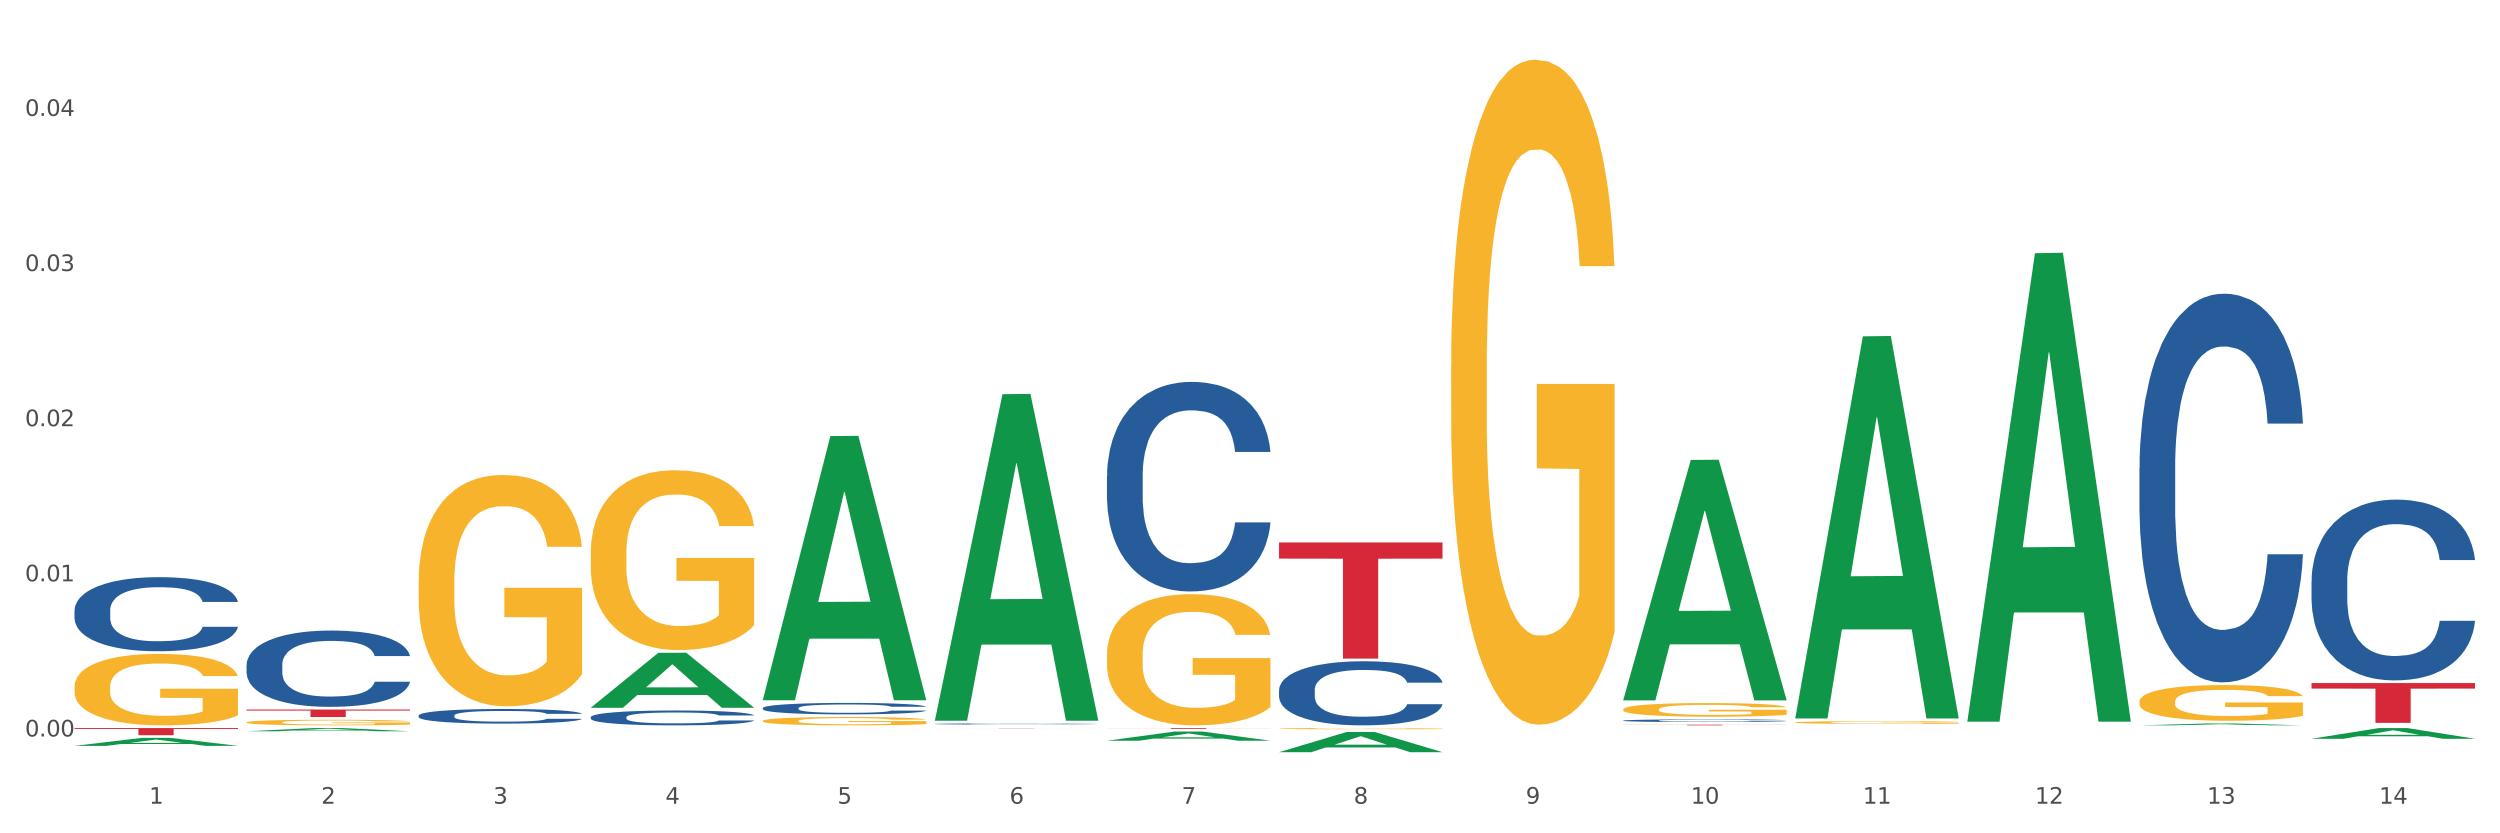 <?xml version="1.0" encoding="utf-8" standalone="no"?>
<!DOCTYPE svg PUBLIC "-//W3C//DTD SVG 1.1//EN"
  "http://www.w3.org/Graphics/SVG/1.1/DTD/svg11.dtd">
<svg xmlns:xlink="http://www.w3.org/1999/xlink" width="1080pt" height="360pt" viewBox="0 0 1080 360" xmlns="http://www.w3.org/2000/svg" version="1.1">
 <rect x="0" y="0" width="1080" height="360" fill="#333333" stroke="none"/>
 <defs>
  <style type="text/css">*{stroke-linejoin: round; stroke-linecap: butt}</style>
 </defs>
 <g id="figure_1">
  <g id="patch_1">
   <path d="M 0 360 
L 1080 360 
L 1080 0 
L 0 0 
z
" style="fill: #ffffff; stroke: #ffffff; stroke-linejoin: miter"/>
  </g>
  <g id="axes_1">
   <g id="matplotlib.axis_1">
    <g id="xtick_1">
     <g id="text_1">
      <!-- 1 -->
      <g style="fill: #4d4d4d" transform="translate(64.432 347.204) scale(0.096 -0.096)">
       <defs>
        <path id="DejaVuSans-31" d="M 794 531 
L 1825 531 
L 1825 4091 
L 703 3866 
L 703 4441 
L 1819 4666 
L 2450 4666 
L 2450 531 
L 3481 531 
L 3481 0 
L 794 0 
L 794 531 
z
" transform="scale(0.016)"/>
       </defs>
       <use xlink:href="#DejaVuSans-31"/>
      </g>
     </g>
    </g>
    <g id="xtick_2">
     <g id="text_2">
      <!-- 2 -->
      <g style="fill: #4d4d4d" transform="translate(138.771 347.204) scale(0.096 -0.096)">
       <defs>
        <path id="DejaVuSans-32" d="M 1228 531 
L 3431 531 
L 3431 0 
L 469 0 
L 469 531 
Q 828 903 1448 1529 
Q 2069 2156 2228 2338 
Q 2531 2678 2651 2914 
Q 2772 3150 2772 3378 
Q 2772 3750 2511 3984 
Q 2250 4219 1831 4219 
Q 1534 4219 1204 4116 
Q 875 4013 500 3803 
L 500 4441 
Q 881 4594 1212 4672 
Q 1544 4750 1819 4750 
Q 2544 4750 2975 4387 
Q 3406 4025 3406 3419 
Q 3406 3131 3298 2873 
Q 3191 2616 2906 2266 
Q 2828 2175 2409 1742 
Q 1991 1309 1228 531 
z
" transform="scale(0.016)"/>
       </defs>
       <use xlink:href="#DejaVuSans-32"/>
      </g>
     </g>
    </g>
    <g id="xtick_3">
     <g id="text_3">
      <!-- 3 -->
      <g style="fill: #4d4d4d" transform="translate(213.109 347.204) scale(0.096 -0.096)">
       <defs>
        <path id="DejaVuSans-33" d="M 2597 2516 
Q 3050 2419 3304 2112 
Q 3559 1806 3559 1356 
Q 3559 666 3084 287 
Q 2609 -91 1734 -91 
Q 1441 -91 1130 -33 
Q 819 25 488 141 
L 488 750 
Q 750 597 1062 519 
Q 1375 441 1716 441 
Q 2309 441 2620 675 
Q 2931 909 2931 1356 
Q 2931 1769 2642 2001 
Q 2353 2234 1838 2234 
L 1294 2234 
L 1294 2753 
L 1863 2753 
Q 2328 2753 2575 2939 
Q 2822 3125 2822 3475 
Q 2822 3834 2567 4026 
Q 2313 4219 1838 4219 
Q 1578 4219 1281 4162 
Q 984 4106 628 3988 
L 628 4550 
Q 988 4650 1302 4700 
Q 1616 4750 1894 4750 
Q 2613 4750 3031 4423 
Q 3450 4097 3450 3541 
Q 3450 3153 3228 2886 
Q 3006 2619 2597 2516 
z
" transform="scale(0.016)"/>
       </defs>
       <use xlink:href="#DejaVuSans-33"/>
      </g>
     </g>
    </g>
    <g id="xtick_4">
     <g id="text_4">
      <!-- 4 -->
      <g style="fill: #4d4d4d" transform="translate(287.448 347.204) scale(0.096 -0.096)">
       <defs>
        <path id="DejaVuSans-34" d="M 2419 4116 
L 825 1625 
L 2419 1625 
L 2419 4116 
z
M 2253 4666 
L 3047 4666 
L 3047 1625 
L 3713 1625 
L 3713 1100 
L 3047 1100 
L 3047 0 
L 2419 0 
L 2419 1100 
L 313 1100 
L 313 1709 
L 2253 4666 
z
" transform="scale(0.016)"/>
       </defs>
       <use xlink:href="#DejaVuSans-34"/>
      </g>
     </g>
    </g>
    <g id="xtick_5">
     <g id="text_5">
      <!-- 5 -->
      <g style="fill: #4d4d4d" transform="translate(361.787 347.204) scale(0.096 -0.096)">
       <defs>
        <path id="DejaVuSans-35" d="M 691 4666 
L 3169 4666 
L 3169 4134 
L 1269 4134 
L 1269 2991 
Q 1406 3038 1543 3061 
Q 1681 3084 1819 3084 
Q 2600 3084 3056 2656 
Q 3513 2228 3513 1497 
Q 3513 744 3044 326 
Q 2575 -91 1722 -91 
Q 1428 -91 1123 -41 
Q 819 9 494 109 
L 494 744 
Q 775 591 1075 516 
Q 1375 441 1709 441 
Q 2250 441 2565 725 
Q 2881 1009 2881 1497 
Q 2881 1984 2565 2268 
Q 2250 2553 1709 2553 
Q 1456 2553 1204 2497 
Q 953 2441 691 2322 
L 691 4666 
z
" transform="scale(0.016)"/>
       </defs>
       <use xlink:href="#DejaVuSans-35"/>
      </g>
     </g>
    </g>
    <g id="xtick_6">
     <g id="text_6">
      <!-- 6 -->
      <g style="fill: #4d4d4d" transform="translate(436.125 347.204) scale(0.096 -0.096)">
       <defs>
        <path id="DejaVuSans-36" d="M 2113 2584 
Q 1688 2584 1439 2293 
Q 1191 2003 1191 1497 
Q 1191 994 1439 701 
Q 1688 409 2113 409 
Q 2538 409 2786 701 
Q 3034 994 3034 1497 
Q 3034 2003 2786 2293 
Q 2538 2584 2113 2584 
z
M 3366 4563 
L 3366 3988 
Q 3128 4100 2886 4159 
Q 2644 4219 2406 4219 
Q 1781 4219 1451 3797 
Q 1122 3375 1075 2522 
Q 1259 2794 1537 2939 
Q 1816 3084 2150 3084 
Q 2853 3084 3261 2657 
Q 3669 2231 3669 1497 
Q 3669 778 3244 343 
Q 2819 -91 2113 -91 
Q 1303 -91 875 529 
Q 447 1150 447 2328 
Q 447 3434 972 4092 
Q 1497 4750 2381 4750 
Q 2619 4750 2861 4703 
Q 3103 4656 3366 4563 
z
" transform="scale(0.016)"/>
       </defs>
       <use xlink:href="#DejaVuSans-36"/>
      </g>
     </g>
    </g>
    <g id="xtick_7">
     <g id="text_7">
      <!-- 7 -->
      <g style="fill: #4d4d4d" transform="translate(510.464 347.204) scale(0.096 -0.096)">
       <defs>
        <path id="DejaVuSans-37" d="M 525 4666 
L 3525 4666 
L 3525 4397 
L 1831 0 
L 1172 0 
L 2766 4134 
L 525 4134 
L 525 4666 
z
" transform="scale(0.016)"/>
       </defs>
       <use xlink:href="#DejaVuSans-37"/>
      </g>
     </g>
    </g>
    <g id="xtick_8">
     <g id="text_8">
      <!-- 8 -->
      <g style="fill: #4d4d4d" transform="translate(584.803 347.204) scale(0.096 -0.096)">
       <defs>
        <path id="DejaVuSans-38" d="M 2034 2216 
Q 1584 2216 1326 1975 
Q 1069 1734 1069 1313 
Q 1069 891 1326 650 
Q 1584 409 2034 409 
Q 2484 409 2743 651 
Q 3003 894 3003 1313 
Q 3003 1734 2745 1975 
Q 2488 2216 2034 2216 
z
M 1403 2484 
Q 997 2584 770 2862 
Q 544 3141 544 3541 
Q 544 4100 942 4425 
Q 1341 4750 2034 4750 
Q 2731 4750 3128 4425 
Q 3525 4100 3525 3541 
Q 3525 3141 3298 2862 
Q 3072 2584 2669 2484 
Q 3125 2378 3379 2068 
Q 3634 1759 3634 1313 
Q 3634 634 3220 271 
Q 2806 -91 2034 -91 
Q 1263 -91 848 271 
Q 434 634 434 1313 
Q 434 1759 690 2068 
Q 947 2378 1403 2484 
z
M 1172 3481 
Q 1172 3119 1398 2916 
Q 1625 2713 2034 2713 
Q 2441 2713 2670 2916 
Q 2900 3119 2900 3481 
Q 2900 3844 2670 4047 
Q 2441 4250 2034 4250 
Q 1625 4250 1398 4047 
Q 1172 3844 1172 3481 
z
" transform="scale(0.016)"/>
       </defs>
       <use xlink:href="#DejaVuSans-38"/>
      </g>
     </g>
    </g>
    <g id="xtick_9">
     <g id="text_9">
      <!-- 9 -->
      <g style="fill: #4d4d4d" transform="translate(659.142 347.204) scale(0.096 -0.096)">
       <defs>
        <path id="DejaVuSans-39" d="M 703 97 
L 703 672 
Q 941 559 1184 500 
Q 1428 441 1663 441 
Q 2288 441 2617 861 
Q 2947 1281 2994 2138 
Q 2813 1869 2534 1725 
Q 2256 1581 1919 1581 
Q 1219 1581 811 2004 
Q 403 2428 403 3163 
Q 403 3881 828 4315 
Q 1253 4750 1959 4750 
Q 2769 4750 3195 4129 
Q 3622 3509 3622 2328 
Q 3622 1225 3098 567 
Q 2575 -91 1691 -91 
Q 1453 -91 1209 -44 
Q 966 3 703 97 
z
M 1959 2075 
Q 2384 2075 2632 2365 
Q 2881 2656 2881 3163 
Q 2881 3666 2632 3958 
Q 2384 4250 1959 4250 
Q 1534 4250 1286 3958 
Q 1038 3666 1038 3163 
Q 1038 2656 1286 2365 
Q 1534 2075 1959 2075 
z
" transform="scale(0.016)"/>
       </defs>
       <use xlink:href="#DejaVuSans-39"/>
      </g>
     </g>
    </g>
    <g id="xtick_10">
     <g id="text_10">
      <!-- 10 -->
      <g style="fill: #4d4d4d" transform="translate(730.426 347.204) scale(0.096 -0.096)">
       <defs>
        <path id="DejaVuSans-30" d="M 2034 4250 
Q 1547 4250 1301 3770 
Q 1056 3291 1056 2328 
Q 1056 1369 1301 889 
Q 1547 409 2034 409 
Q 2525 409 2770 889 
Q 3016 1369 3016 2328 
Q 3016 3291 2770 3770 
Q 2525 4250 2034 4250 
z
M 2034 4750 
Q 2819 4750 3233 4129 
Q 3647 3509 3647 2328 
Q 3647 1150 3233 529 
Q 2819 -91 2034 -91 
Q 1250 -91 836 529 
Q 422 1150 422 2328 
Q 422 3509 836 4129 
Q 1250 4750 2034 4750 
z
" transform="scale(0.016)"/>
       </defs>
       <use xlink:href="#DejaVuSans-31"/>
       <use xlink:href="#DejaVuSans-30" transform="translate(63.623 0)"/>
      </g>
     </g>
    </g>
    <g id="xtick_11">
     <g id="text_11">
      <!-- 11 -->
      <g style="fill: #4d4d4d" transform="translate(804.765 347.204) scale(0.096 -0.096)">
       <use xlink:href="#DejaVuSans-31"/>
       <use xlink:href="#DejaVuSans-31" transform="translate(63.623 0)"/>
      </g>
     </g>
    </g>
    <g id="xtick_12">
     <g id="text_12">
      <!-- 12 -->
      <g style="fill: #4d4d4d" transform="translate(879.104 347.204) scale(0.096 -0.096)">
       <use xlink:href="#DejaVuSans-31"/>
       <use xlink:href="#DejaVuSans-32" transform="translate(63.623 0)"/>
      </g>
     </g>
    </g>
    <g id="xtick_13">
     <g id="text_13">
      <!-- 13 -->
      <g style="fill: #4d4d4d" transform="translate(953.442 347.204) scale(0.096 -0.096)">
       <use xlink:href="#DejaVuSans-31"/>
       <use xlink:href="#DejaVuSans-33" transform="translate(63.623 0)"/>
      </g>
     </g>
    </g>
    <g id="xtick_14">
     <g id="text_14">
      <!-- 14 -->
      <g style="fill: #4d4d4d" transform="translate(1027.781 347.204) scale(0.096 -0.096)">
       <use xlink:href="#DejaVuSans-31"/>
       <use xlink:href="#DejaVuSans-34" transform="translate(63.623 0)"/>
      </g>
     </g>
    </g>
    <g id="xtick_15"/>
    <g id="xtick_16"/>
    <g id="xtick_17"/>
    <g id="xtick_18"/>
    <g id="xtick_19"/>
    <g id="xtick_20"/>
    <g id="xtick_21"/>
    <g id="xtick_22"/>
    <g id="xtick_23"/>
    <g id="xtick_24"/>
    <g id="xtick_25"/>
    <g id="xtick_26"/>
    <g id="xtick_27"/>
   </g>
   <g id="matplotlib.axis_2">
    <g id="ytick_1">
     <g id="text_15">
      <!-- 0.00 -->
      <g style="fill: #4d4d4d" transform="translate(10.8 318.158) scale(0.096 -0.096)">
       <defs>
        <path id="DejaVuSans-2e" d="M 684 794 
L 1344 794 
L 1344 0 
L 684 0 
L 684 794 
z
" transform="scale(0.016)"/>
       </defs>
       <use xlink:href="#DejaVuSans-30"/>
       <use xlink:href="#DejaVuSans-2e" transform="translate(63.623 0)"/>
       <use xlink:href="#DejaVuSans-30" transform="translate(95.41 0)"/>
       <use xlink:href="#DejaVuSans-30" transform="translate(159.033 0)"/>
      </g>
     </g>
    </g>
    <g id="ytick_2">
     <g id="text_16">
      <!-- 0.01 -->
      <g style="fill: #4d4d4d" transform="translate(10.8 251.136) scale(0.096 -0.096)">
       <use xlink:href="#DejaVuSans-30"/>
       <use xlink:href="#DejaVuSans-2e" transform="translate(63.623 0)"/>
       <use xlink:href="#DejaVuSans-30" transform="translate(95.41 0)"/>
       <use xlink:href="#DejaVuSans-31" transform="translate(159.033 0)"/>
      </g>
     </g>
    </g>
    <g id="ytick_3">
     <g id="text_17">
      <!-- 0.02 -->
      <g style="fill: #4d4d4d" transform="translate(10.8 184.114) scale(0.096 -0.096)">
       <use xlink:href="#DejaVuSans-30"/>
       <use xlink:href="#DejaVuSans-2e" transform="translate(63.623 0)"/>
       <use xlink:href="#DejaVuSans-30" transform="translate(95.41 0)"/>
       <use xlink:href="#DejaVuSans-32" transform="translate(159.033 0)"/>
      </g>
     </g>
    </g>
    <g id="ytick_4">
     <g id="text_18">
      <!-- 0.03 -->
      <g style="fill: #4d4d4d" transform="translate(10.8 117.092) scale(0.096 -0.096)">
       <use xlink:href="#DejaVuSans-30"/>
       <use xlink:href="#DejaVuSans-2e" transform="translate(63.623 0)"/>
       <use xlink:href="#DejaVuSans-30" transform="translate(95.41 0)"/>
       <use xlink:href="#DejaVuSans-33" transform="translate(159.033 0)"/>
      </g>
     </g>
    </g>
    <g id="ytick_5">
     <g id="text_19">
      <!-- 0.04 -->
      <g style="fill: #4d4d4d" transform="translate(10.8 50.07) scale(0.096 -0.096)">
       <use xlink:href="#DejaVuSans-30"/>
       <use xlink:href="#DejaVuSans-2e" transform="translate(63.623 0)"/>
       <use xlink:href="#DejaVuSans-30" transform="translate(95.41 0)"/>
       <use xlink:href="#DejaVuSans-34" transform="translate(159.033 0)"/>
      </g>
     </g>
    </g>
    <g id="ytick_6"/>
    <g id="ytick_7"/>
    <g id="ytick_8"/>
    <g id="ytick_9"/>
   </g>
   <g id="PolyCollection_1">
    <path d="M 32.175 322.205 
L 32.248 322.202 
L 61.37 318.752 
L 73.456 318.749 
L 102.797 322.212 
L 88.818 322.212 
L 82.484 321.405 
L 52.415 321.405 
L 52.197 321.418 
L 46.081 322.212 
L 32.175 322.212 
L 32.175 322.205 
L 56.201 320.924 
L 78.698 320.921 
L 67.559 319.487 
L 67.413 319.48 
L 67.267 319.49 
L 56.128 320.921 
L 56.201 320.924 
L 32.175 322.205 
z
" clip-path="url(#pae2fc02b62)" style="fill: #109648"/>
    <path d="M 403.869 312.737 
L 403.952 312.737 
L 403.952 312.724 
L 404.202 312.708 
L 405.121 312.677 
L 406.289 312.653 
L 408.293 312.626 
L 409.378 312.614 
L 410.797 312.601 
L 413.719 312.581 
L 417.058 312.563 
L 419.395 312.553 
L 421.148 312.547 
L 425.072 312.536 
L 427.326 312.531 
L 429.663 312.527 
L 431.666 312.524 
L 435.006 312.521 
L 437.677 312.52 
L 440.766 312.519 
L 443.353 312.52 
L 446.776 312.522 
L 451.785 312.527 
L 453.704 312.53 
L 456.292 312.535 
L 458.964 312.542 
L 461.134 312.55 
L 463.638 312.56 
L 466.226 312.573 
L 468.73 312.59 
L 470.483 312.605 
L 471.903 312.622 
L 473.155 312.642 
L 474.073 312.663 
L 474.49 312.681 
L 459.214 312.681 
L 458.797 312.665 
L 457.962 312.647 
L 457.127 312.635 
L 456.209 312.626 
L 454.79 312.615 
L 453.538 312.608 
L 451.451 312.599 
L 449.531 312.594 
L 447.945 312.591 
L 446.025 312.588 
L 441.934 312.585 
L 439.012 312.585 
L 437.176 312.586 
L 434.922 312.589 
L 433.002 312.592 
L 430.748 312.597 
L 428.995 312.603 
L 427.242 312.61 
L 426.24 312.616 
L 424.738 312.625 
L 423.736 312.633 
L 422.401 312.647 
L 421.649 312.657 
L 420.314 312.682 
L 419.729 312.701 
L 419.479 312.713 
L 419.312 312.728 
L 419.312 312.797 
L 419.813 312.828 
L 420.23 312.841 
L 420.898 312.856 
L 422.15 312.875 
L 423.987 312.894 
L 425.907 312.908 
L 427.493 312.917 
L 428.995 312.923 
L 430.498 312.928 
L 432.334 312.932 
L 433.837 312.935 
L 436.091 312.937 
L 438.762 312.939 
L 440.849 312.939 
L 445.106 312.936 
L 447.026 312.934 
L 448.863 312.931 
L 450.866 312.926 
L 452.452 312.921 
L 453.371 312.917 
L 454.873 312.909 
L 456.042 312.9 
L 457.044 312.89 
L 457.711 312.881 
L 458.463 312.867 
L 459.047 312.852 
L 459.214 312.844 
L 474.49 312.844 
L 474.156 312.86 
L 473.572 312.876 
L 472.403 312.897 
L 471.485 312.909 
L 470.066 312.923 
L 468.563 312.936 
L 466.477 312.949 
L 464.557 312.959 
L 462.553 312.968 
L 460.383 312.976 
L 456.459 312.987 
L 455.04 312.99 
L 452.035 312.996 
L 449.698 312.999 
L 446.275 313.002 
L 442.769 313.004 
L 439.096 313.004 
L 435.84 313.003 
L 432.251 313.001 
L 429.997 312.998 
L 427.493 312.994 
L 424.571 312.988 
L 421.816 312.98 
L 419.228 312.971 
L 416.808 312.961 
L 414.554 312.95 
L 411.632 312.931 
L 409.462 312.912 
L 407.875 312.895 
L 406.79 312.88 
L 405.705 312.862 
L 405.121 312.849 
L 404.202 312.818 
L 403.869 312.789 
L 403.869 312.737 
z
" clip-path="url(#pae2fc02b62)" style="fill: #255c99"/>
    <path d="M 329.53 305.881 
L 329.613 305.876 
L 329.613 305.75 
L 329.864 305.578 
L 330.782 305.262 
L 331.951 305.023 
L 333.954 304.743 
L 335.039 304.626 
L 336.458 304.495 
L 339.38 304.283 
L 342.719 304.102 
L 345.057 304.003 
L 346.81 303.939 
L 350.733 303.827 
L 352.987 303.777 
L 355.324 303.736 
L 357.328 303.709 
L 360.667 303.678 
L 363.338 303.664 
L 366.427 303.66 
L 369.015 303.664 
L 372.437 303.682 
L 377.446 303.736 
L 379.366 303.768 
L 381.954 303.822 
L 384.625 303.894 
L 386.795 303.967 
L 389.3 304.07 
L 391.887 304.206 
L 394.392 304.377 
L 396.145 304.535 
L 397.564 304.702 
L 398.816 304.905 
L 399.734 305.127 
L 400.152 305.312 
L 384.875 305.312 
L 384.458 305.145 
L 383.623 304.964 
L 382.788 304.842 
L 381.87 304.743 
L 380.451 304.63 
L 379.199 304.558 
L 377.112 304.472 
L 375.192 304.418 
L 373.606 304.386 
L 371.686 304.359 
L 367.595 304.332 
L 364.674 304.332 
L 362.837 304.341 
L 360.583 304.364 
L 358.663 304.395 
L 356.41 304.45 
L 354.656 304.508 
L 352.903 304.585 
L 351.902 304.639 
L 350.399 304.738 
L 349.397 304.82 
L 348.062 304.96 
L 347.31 305.059 
L 345.975 305.316 
L 345.391 305.506 
L 345.14 305.637 
L 344.973 305.781 
L 344.973 306.485 
L 345.474 306.801 
L 345.891 306.937 
L 346.559 307.09 
L 347.811 307.289 
L 349.648 307.483 
L 351.568 307.623 
L 353.154 307.709 
L 354.656 307.772 
L 356.159 307.822 
L 357.996 307.867 
L 359.498 307.894 
L 361.752 307.921 
L 364.423 307.935 
L 366.51 307.935 
L 370.768 307.912 
L 372.688 307.889 
L 374.524 307.858 
L 376.528 307.808 
L 378.114 307.754 
L 379.032 307.713 
L 380.534 307.628 
L 381.703 307.537 
L 382.705 307.433 
L 383.373 307.343 
L 384.124 307.208 
L 384.708 307.054 
L 384.875 306.973 
L 400.152 306.973 
L 399.818 307.136 
L 399.233 307.294 
L 398.065 307.506 
L 397.146 307.628 
L 395.727 307.777 
L 394.225 307.903 
L 392.138 308.043 
L 390.218 308.147 
L 388.214 308.237 
L 386.044 308.318 
L 382.121 308.431 
L 380.701 308.463 
L 377.696 308.517 
L 375.359 308.548 
L 371.936 308.58 
L 368.43 308.598 
L 364.757 308.603 
L 361.502 308.594 
L 357.912 308.567 
L 355.658 308.539 
L 353.154 308.499 
L 350.232 308.436 
L 347.477 308.359 
L 344.89 308.269 
L 342.469 308.165 
L 340.215 308.047 
L 337.293 307.853 
L 335.123 307.664 
L 333.537 307.488 
L 332.452 307.339 
L 331.366 307.149 
L 330.782 307.018 
L 329.864 306.702 
L 329.53 306.409 
L 329.53 305.881 
z
" clip-path="url(#pae2fc02b62)" style="fill: #255c99"/>
    <path d="M 255.191 309.819 
L 255.275 309.813 
L 255.275 309.649 
L 255.525 309.426 
L 256.443 309.015 
L 257.612 308.704 
L 259.615 308.341 
L 260.701 308.188 
L 262.12 308.018 
L 265.041 307.743 
L 268.381 307.508 
L 270.718 307.379 
L 272.471 307.297 
L 276.394 307.15 
L 278.648 307.086 
L 280.986 307.033 
L 282.989 306.998 
L 286.328 306.957 
L 288.999 306.939 
L 292.088 306.933 
L 294.676 306.939 
L 298.098 306.962 
L 303.107 307.033 
L 305.027 307.074 
L 307.615 307.144 
L 310.286 307.238 
L 312.457 307.332 
L 314.961 307.467 
L 317.549 307.643 
L 320.053 307.866 
L 321.806 308.071 
L 323.225 308.288 
L 324.477 308.552 
L 325.396 308.839 
L 325.813 309.08 
L 310.537 309.08 
L 310.119 308.863 
L 309.284 308.628 
L 308.45 308.47 
L 307.531 308.341 
L 306.112 308.194 
L 304.86 308.1 
L 302.773 307.989 
L 300.853 307.918 
L 299.267 307.877 
L 297.347 307.842 
L 293.257 307.807 
L 290.335 307.807 
L 288.499 307.819 
L 286.245 307.848 
L 284.325 307.889 
L 282.071 307.96 
L 280.318 308.036 
L 278.565 308.135 
L 277.563 308.206 
L 276.06 308.335 
L 275.059 308.44 
L 273.723 308.622 
L 272.972 308.751 
L 271.636 309.086 
L 271.052 309.332 
L 270.801 309.502 
L 270.634 309.69 
L 270.634 310.605 
L 271.135 311.015 
L 271.553 311.191 
L 272.22 311.391 
L 273.473 311.649 
L 275.309 311.901 
L 277.229 312.083 
L 278.815 312.194 
L 280.318 312.276 
L 281.82 312.341 
L 283.657 312.4 
L 285.159 312.435 
L 287.413 312.47 
L 290.085 312.488 
L 292.172 312.488 
L 296.429 312.458 
L 298.349 312.429 
L 300.185 312.388 
L 302.189 312.323 
L 303.775 312.253 
L 304.693 312.2 
L 306.196 312.089 
L 307.364 311.971 
L 308.366 311.837 
L 309.034 311.719 
L 309.785 311.543 
L 310.37 311.344 
L 310.537 311.238 
L 325.813 311.238 
L 325.479 311.449 
L 324.895 311.655 
L 323.726 311.93 
L 322.808 312.089 
L 321.389 312.282 
L 319.886 312.447 
L 317.799 312.628 
L 315.879 312.763 
L 313.876 312.881 
L 311.705 312.986 
L 307.782 313.133 
L 306.363 313.174 
L 303.358 313.244 
L 301.02 313.285 
L 297.598 313.326 
L 294.092 313.35 
L 290.419 313.356 
L 287.163 313.344 
L 283.573 313.309 
L 281.32 313.274 
L 278.815 313.221 
L 275.893 313.139 
L 273.139 313.039 
L 270.551 312.922 
L 268.13 312.787 
L 265.876 312.634 
L 262.955 312.382 
L 260.784 312.136 
L 259.198 311.907 
L 258.113 311.713 
L 257.028 311.467 
L 256.443 311.297 
L 255.525 310.886 
L 255.191 310.505 
L 255.191 309.819 
z
" clip-path="url(#pae2fc02b62)" style="fill: #255c99"/>
    <path d="M 180.852 309.121 
L 180.936 309.115 
L 180.936 308.953 
L 181.186 308.734 
L 182.105 308.331 
L 183.273 308.025 
L 185.277 307.668 
L 186.362 307.518 
L 187.781 307.351 
L 190.703 307.08 
L 194.042 306.849 
L 196.379 306.722 
L 198.132 306.642 
L 202.056 306.498 
L 204.31 306.434 
L 206.647 306.382 
L 208.65 306.348 
L 211.989 306.307 
L 214.661 306.29 
L 217.749 306.284 
L 220.337 306.29 
L 223.76 306.313 
L 228.768 306.382 
L 230.688 306.423 
L 233.276 306.492 
L 235.947 306.584 
L 238.118 306.676 
L 240.622 306.809 
L 243.21 306.982 
L 245.714 307.201 
L 247.467 307.403 
L 248.886 307.616 
L 250.139 307.875 
L 251.057 308.158 
L 251.474 308.394 
L 236.198 308.394 
L 235.78 308.181 
L 234.946 307.95 
L 234.111 307.795 
L 233.193 307.668 
L 231.774 307.524 
L 230.521 307.431 
L 228.434 307.322 
L 226.514 307.253 
L 224.928 307.212 
L 223.008 307.178 
L 218.918 307.143 
L 215.996 307.143 
L 214.16 307.155 
L 211.906 307.184 
L 209.986 307.224 
L 207.732 307.293 
L 205.979 307.368 
L 204.226 307.466 
L 203.224 307.535 
L 201.722 307.662 
L 200.72 307.766 
L 199.384 307.945 
L 198.633 308.071 
L 197.297 308.4 
L 196.713 308.642 
L 196.463 308.809 
L 196.296 308.994 
L 196.296 309.893 
L 196.797 310.297 
L 197.214 310.47 
L 197.882 310.666 
L 199.134 310.919 
L 200.97 311.167 
L 202.89 311.346 
L 204.476 311.455 
L 205.979 311.536 
L 207.482 311.599 
L 209.318 311.657 
L 210.821 311.692 
L 213.075 311.726 
L 215.746 311.744 
L 217.833 311.744 
L 222.09 311.715 
L 224.01 311.686 
L 225.847 311.646 
L 227.85 311.582 
L 229.436 311.513 
L 230.354 311.461 
L 231.857 311.352 
L 233.026 311.236 
L 234.027 311.104 
L 234.695 310.988 
L 235.447 310.815 
L 236.031 310.619 
L 236.198 310.516 
L 251.474 310.516 
L 251.14 310.723 
L 250.556 310.925 
L 249.387 311.196 
L 248.469 311.352 
L 247.05 311.542 
L 245.547 311.703 
L 243.46 311.882 
L 241.54 312.014 
L 239.537 312.13 
L 237.367 312.234 
L 233.443 312.378 
L 232.024 312.418 
L 229.019 312.487 
L 226.681 312.528 
L 223.259 312.568 
L 219.753 312.591 
L 216.08 312.597 
L 212.824 312.585 
L 209.235 312.551 
L 206.981 312.516 
L 204.476 312.464 
L 201.555 312.383 
L 198.8 312.285 
L 196.212 312.17 
L 193.791 312.038 
L 191.538 311.888 
L 188.616 311.64 
L 186.445 311.398 
L 184.859 311.173 
L 183.774 310.983 
L 182.689 310.74 
L 182.105 310.573 
L 181.186 310.17 
L 180.852 309.795 
L 180.852 309.121 
z
" clip-path="url(#pae2fc02b62)" style="fill: #255c99"/>
    <path d="M 106.514 287.21 
L 106.597 287.18 
L 106.597 286.337 
L 106.848 285.193 
L 107.766 283.086 
L 108.935 281.49 
L 110.938 279.624 
L 112.023 278.841 
L 113.442 277.968 
L 116.364 276.553 
L 119.703 275.349 
L 122.04 274.687 
L 123.794 274.265 
L 127.717 273.513 
L 129.971 273.182 
L 132.308 272.911 
L 134.312 272.73 
L 137.651 272.519 
L 140.322 272.429 
L 143.411 272.399 
L 145.998 272.429 
L 149.421 272.549 
L 154.43 272.911 
L 156.35 273.121 
L 158.937 273.483 
L 161.609 273.964 
L 163.779 274.446 
L 166.283 275.138 
L 168.871 276.042 
L 171.376 277.185 
L 173.129 278.239 
L 174.548 279.353 
L 175.8 280.708 
L 176.718 282.183 
L 177.135 283.417 
L 161.859 283.417 
L 161.442 282.303 
L 160.607 281.099 
L 159.772 280.286 
L 158.854 279.624 
L 157.435 278.871 
L 156.183 278.39 
L 154.096 277.818 
L 152.176 277.456 
L 150.59 277.246 
L 148.67 277.065 
L 144.579 276.884 
L 141.658 276.884 
L 139.821 276.945 
L 137.567 277.095 
L 135.647 277.306 
L 133.393 277.667 
L 131.64 278.058 
L 129.887 278.57 
L 128.886 278.931 
L 127.383 279.594 
L 126.381 280.136 
L 125.046 281.069 
L 124.294 281.731 
L 122.959 283.447 
L 122.374 284.711 
L 122.124 285.584 
L 121.957 286.548 
L 121.957 291.244 
L 122.458 293.351 
L 122.875 294.254 
L 123.543 295.278 
L 124.795 296.602 
L 126.632 297.897 
L 128.552 298.83 
L 130.138 299.402 
L 131.64 299.823 
L 133.143 300.154 
L 134.979 300.456 
L 136.482 300.636 
L 138.736 300.817 
L 141.407 300.907 
L 143.494 300.907 
L 147.751 300.757 
L 149.671 300.606 
L 151.508 300.395 
L 153.511 300.064 
L 155.097 299.703 
L 156.016 299.432 
L 157.518 298.86 
L 158.687 298.258 
L 159.689 297.566 
L 160.357 296.964 
L 161.108 296.06 
L 161.692 295.037 
L 161.859 294.495 
L 177.135 294.495 
L 176.802 295.579 
L 176.217 296.632 
L 175.049 298.047 
L 174.13 298.86 
L 172.711 299.853 
L 171.209 300.696 
L 169.122 301.63 
L 167.202 302.322 
L 165.198 302.924 
L 163.028 303.466 
L 159.104 304.218 
L 157.685 304.429 
L 154.68 304.79 
L 152.343 305.001 
L 148.92 305.212 
L 145.414 305.332 
L 141.741 305.362 
L 138.486 305.302 
L 134.896 305.122 
L 132.642 304.941 
L 130.138 304.67 
L 127.216 304.249 
L 124.461 303.737 
L 121.874 303.135 
L 119.453 302.442 
L 117.199 301.66 
L 114.277 300.365 
L 112.107 299.101 
L 110.521 297.927 
L 109.435 296.933 
L 108.35 295.669 
L 107.766 294.796 
L 106.848 292.689 
L 106.514 290.732 
L 106.514 287.21 
z
" clip-path="url(#pae2fc02b62)" style="fill: #255c99"/>
    <path d="M 32.175 263.712 
L 32.258 263.683 
L 32.258 262.865 
L 32.509 261.754 
L 33.427 259.709 
L 34.596 258.16 
L 36.599 256.348 
L 37.684 255.588 
L 39.104 254.741 
L 42.025 253.367 
L 45.364 252.198 
L 47.702 251.555 
L 49.455 251.146 
L 53.378 250.415 
L 55.632 250.094 
L 57.969 249.831 
L 59.973 249.656 
L 63.312 249.451 
L 65.983 249.363 
L 69.072 249.334 
L 71.66 249.363 
L 75.082 249.48 
L 80.091 249.831 
L 82.011 250.035 
L 84.599 250.386 
L 87.27 250.854 
L 89.44 251.321 
L 91.945 251.993 
L 94.533 252.87 
L 97.037 253.981 
L 98.79 255.004 
L 100.209 256.085 
L 101.461 257.4 
L 102.379 258.832 
L 102.797 260.03 
L 87.52 260.03 
L 87.103 258.949 
L 86.268 257.78 
L 85.434 256.991 
L 84.515 256.348 
L 83.096 255.617 
L 81.844 255.15 
L 79.757 254.594 
L 77.837 254.244 
L 76.251 254.039 
L 74.331 253.864 
L 70.241 253.688 
L 67.319 253.688 
L 65.482 253.747 
L 63.229 253.893 
L 61.309 254.098 
L 59.055 254.448 
L 57.302 254.828 
L 55.549 255.325 
L 54.547 255.676 
L 53.044 256.319 
L 52.043 256.845 
L 50.707 257.751 
L 49.956 258.394 
L 48.62 260.059 
L 48.036 261.287 
L 47.785 262.134 
L 47.618 263.069 
L 47.618 267.628 
L 48.119 269.674 
L 48.537 270.551 
L 49.204 271.544 
L 50.457 272.83 
L 52.293 274.087 
L 54.213 274.993 
L 55.799 275.548 
L 57.302 275.957 
L 58.804 276.279 
L 60.641 276.571 
L 62.143 276.746 
L 64.397 276.922 
L 67.069 277.009 
L 69.155 277.009 
L 73.413 276.863 
L 75.333 276.717 
L 77.169 276.512 
L 79.173 276.191 
L 80.759 275.84 
L 81.677 275.577 
L 83.18 275.022 
L 84.348 274.437 
L 85.35 273.765 
L 86.018 273.181 
L 86.769 272.304 
L 87.353 271.311 
L 87.52 270.784 
L 102.797 270.784 
L 102.463 271.837 
L 101.879 272.859 
L 100.71 274.233 
L 99.792 275.022 
L 98.372 275.986 
L 96.87 276.805 
L 94.783 277.711 
L 92.863 278.383 
L 90.86 278.967 
L 88.689 279.493 
L 84.766 280.224 
L 83.347 280.428 
L 80.341 280.779 
L 78.004 280.984 
L 74.581 281.188 
L 71.075 281.305 
L 67.402 281.334 
L 64.147 281.276 
L 60.557 281.101 
L 58.303 280.925 
L 55.799 280.662 
L 52.877 280.253 
L 50.123 279.756 
L 47.535 279.172 
L 45.114 278.5 
L 42.86 277.74 
L 39.938 276.483 
L 37.768 275.256 
L 36.182 274.116 
L 35.097 273.152 
L 34.011 271.924 
L 33.427 271.077 
L 32.509 269.031 
L 32.175 267.131 
L 32.175 263.712 
z
" clip-path="url(#pae2fc02b62)" style="fill: #255c99"/>
    <path d="M 180.852 251.369 
L 180.936 251.277 
L 180.936 247.992 
L 181.103 245.162 
L 181.936 238.316 
L 183.187 232.657 
L 184.104 229.645 
L 185.021 227.181 
L 186.105 224.717 
L 187.439 222.161 
L 189.857 218.419 
L 191.358 216.502 
L 193.192 214.494 
L 196.528 211.573 
L 198.946 209.93 
L 201.447 208.561 
L 205.533 206.918 
L 208.201 206.188 
L 211.036 205.64 
L 214.454 205.275 
L 217.039 205.184 
L 222.709 205.458 
L 227.545 206.279 
L 229.879 206.918 
L 232.881 208.013 
L 234.465 208.744 
L 237.05 210.204 
L 239.718 212.121 
L 241.552 213.764 
L 244.304 216.867 
L 246.388 219.97 
L 248.306 223.804 
L 249.306 226.451 
L 250.057 228.915 
L 250.724 231.745 
L 251.391 236.217 
L 236.383 236.217 
L 235.799 233.023 
L 234.882 230.011 
L 233.548 227.09 
L 232.38 225.264 
L 230.379 222.982 
L 228.545 221.522 
L 226.627 220.427 
L 224.293 219.514 
L 222.458 219.058 
L 219.874 218.692 
L 214.788 218.784 
L 211.369 219.514 
L 209.034 220.427 
L 207.534 221.248 
L 206.2 222.161 
L 204.699 223.439 
L 202.948 225.356 
L 201.697 227.09 
L 200.446 229.28 
L 199.446 231.471 
L 198.529 234.027 
L 197.778 236.765 
L 197.195 239.594 
L 196.694 243.063 
L 196.277 248.813 
L 196.277 261.318 
L 196.444 264.147 
L 196.861 267.889 
L 197.361 270.719 
L 198.195 274.096 
L 198.946 276.378 
L 200.363 279.664 
L 201.947 282.402 
L 203.198 284.136 
L 204.449 285.597 
L 206.616 287.605 
L 209.034 289.248 
L 211.119 290.252 
L 213.954 291.164 
L 215.871 291.529 
L 217.539 291.712 
L 221.625 291.712 
L 224.543 291.438 
L 227.795 290.799 
L 230.296 289.978 
L 232.38 288.974 
L 234.715 287.331 
L 236.216 285.779 
L 236.216 266.703 
L 217.873 266.612 
L 217.873 253.924 
L 251.474 253.924 
L 251.474 291.164 
L 250.057 293.081 
L 248.473 294.815 
L 246.805 296.367 
L 244.304 298.284 
L 241.302 300.109 
L 238.634 301.387 
L 235.799 302.482 
L 232.464 303.486 
L 228.128 304.399 
L 225.46 304.764 
L 222.125 305.038 
L 218.206 305.129 
L 214.788 304.947 
L 211.452 304.49 
L 207.951 303.669 
L 204.532 302.482 
L 201.947 301.296 
L 199.362 299.835 
L 196.611 297.919 
L 194.443 296.093 
L 192.776 294.45 
L 190.941 292.351 
L 188.94 289.613 
L 187.439 287.148 
L 186.105 284.593 
L 184.688 281.307 
L 183.687 278.477 
L 182.687 274.917 
L 182.103 272.271 
L 181.436 268.163 
L 180.936 262.413 
L 180.852 251.369 
z
" clip-path="url(#pae2fc02b62)" style="fill: #f7b32b"/>
    <path d="M 32.175 314.511 
L 102.797 314.511 
L 102.797 314.939 
L 75.017 314.942 
L 75.017 317.594 
L 59.788 317.594 
L 59.788 314.942 
L 32.175 314.939 
L 32.175 314.514 
L 32.175 314.511 
z
" clip-path="url(#pae2fc02b62)" style="fill: #d62839"/>
    <path d="M 106.514 306.517 
L 177.135 306.517 
L 177.135 306.97 
L 149.355 306.973 
L 149.355 309.774 
L 134.126 309.774 
L 134.126 306.973 
L 106.514 306.97 
L 106.514 306.52 
L 106.514 306.517 
z
" clip-path="url(#pae2fc02b62)" style="fill: #d62839"/>
    <path d="M 403.869 314.511 
L 474.49 314.511 
L 474.49 314.523 
L 446.71 314.523 
L 446.71 314.599 
L 431.481 314.599 
L 431.481 314.523 
L 403.869 314.523 
L 403.869 314.511 
L 403.869 314.511 
z
" clip-path="url(#pae2fc02b62)" style="fill: #d62839"/>
    <path d="M 478.207 205.661 
L 478.291 205.578 
L 478.291 203.263 
L 478.541 200.121 
L 479.459 194.333 
L 480.628 189.951 
L 482.632 184.824 
L 483.717 182.674 
L 485.136 180.277 
L 488.058 176.39 
L 491.397 173.083 
L 493.734 171.264 
L 495.487 170.106 
L 499.41 168.039 
L 501.664 167.13 
L 504.002 166.385 
L 506.005 165.889 
L 509.344 165.311 
L 512.016 165.063 
L 515.104 164.98 
L 517.692 165.063 
L 521.115 165.393 
L 526.123 166.385 
L 528.043 166.964 
L 530.631 167.956 
L 533.302 169.279 
L 535.473 170.602 
L 537.977 172.504 
L 540.565 174.985 
L 543.069 178.127 
L 544.822 181.021 
L 546.241 184.08 
L 547.493 187.801 
L 548.412 191.852 
L 548.829 195.242 
L 533.553 195.242 
L 533.135 192.183 
L 532.301 188.876 
L 531.466 186.643 
L 530.548 184.824 
L 529.128 182.757 
L 527.876 181.434 
L 525.789 179.863 
L 523.869 178.871 
L 522.283 178.292 
L 520.363 177.796 
L 516.273 177.3 
L 513.351 177.3 
L 511.515 177.465 
L 509.261 177.879 
L 507.341 178.457 
L 505.087 179.45 
L 503.334 180.525 
L 501.581 181.93 
L 500.579 182.922 
L 499.077 184.741 
L 498.075 186.23 
L 496.739 188.793 
L 495.988 190.612 
L 494.652 195.325 
L 494.068 198.798 
L 493.818 201.196 
L 493.651 203.842 
L 493.651 216.741 
L 494.151 222.528 
L 494.569 225.009 
L 495.237 227.82 
L 496.489 231.458 
L 498.325 235.014 
L 500.245 237.577 
L 501.831 239.148 
L 503.334 240.306 
L 504.837 241.215 
L 506.673 242.042 
L 508.176 242.538 
L 510.429 243.034 
L 513.101 243.282 
L 515.188 243.282 
L 519.445 242.869 
L 521.365 242.455 
L 523.202 241.877 
L 525.205 240.967 
L 526.791 239.975 
L 527.709 239.231 
L 529.212 237.66 
L 530.381 236.006 
L 531.382 234.104 
L 532.05 232.451 
L 532.801 229.97 
L 533.386 227.159 
L 533.553 225.67 
L 548.829 225.67 
L 548.495 228.647 
L 547.911 231.541 
L 546.742 235.427 
L 545.824 237.66 
L 544.405 240.388 
L 542.902 242.704 
L 540.815 245.267 
L 538.895 247.169 
L 536.892 248.822 
L 534.721 250.311 
L 530.798 252.378 
L 529.379 252.956 
L 526.374 253.949 
L 524.036 254.527 
L 520.614 255.106 
L 517.108 255.437 
L 513.435 255.52 
L 510.179 255.354 
L 506.59 254.858 
L 504.336 254.362 
L 501.831 253.618 
L 498.91 252.46 
L 496.155 251.055 
L 493.567 249.401 
L 491.146 247.499 
L 488.892 245.349 
L 485.971 241.794 
L 483.8 238.321 
L 482.214 235.097 
L 481.129 232.368 
L 480.044 228.895 
L 479.459 226.497 
L 478.541 220.709 
L 478.207 215.335 
L 478.207 205.661 
z
" clip-path="url(#pae2fc02b62)" style="fill: #255c99"/>
    <path d="M 478.207 314.511 
L 548.829 314.511 
L 548.829 314.56 
L 521.049 314.561 
L 521.049 314.868 
L 505.82 314.868 
L 505.82 314.561 
L 478.207 314.56 
L 478.207 314.511 
L 478.207 314.511 
z
" clip-path="url(#pae2fc02b62)" style="fill: #d62839"/>
    <path d="M 701.223 313.074 
L 771.845 313.074 
L 771.845 313.113 
L 744.065 313.113 
L 744.065 313.356 
L 728.836 313.356 
L 728.836 313.113 
L 701.223 313.113 
L 701.223 313.074 
L 701.223 313.074 
z
" clip-path="url(#pae2fc02b62)" style="fill: #d62839"/>
    <path d="M 998.578 295.094 
L 1069.2 295.094 
L 1069.2 297.48 
L 1041.42 297.496 
L 1041.42 312.267 
L 1026.191 312.267 
L 1026.191 297.496 
L 998.578 297.48 
L 998.578 295.11 
L 998.578 295.094 
z
" clip-path="url(#pae2fc02b62)" style="fill: #d62839"/>
    <path d="M 924.24 303.08 
L 924.323 303.066 
L 924.323 302.558 
L 924.49 302.121 
L 925.323 301.064 
L 926.574 300.19 
L 927.491 299.724 
L 928.408 299.344 
L 929.492 298.963 
L 930.826 298.568 
L 933.244 297.99 
L 934.745 297.694 
L 936.58 297.384 
L 939.915 296.933 
L 942.333 296.679 
L 944.834 296.467 
L 948.92 296.214 
L 951.588 296.101 
L 954.423 296.016 
L 957.841 295.96 
L 960.426 295.946 
L 966.096 295.988 
L 970.932 296.115 
L 973.266 296.214 
L 976.268 296.383 
L 977.852 296.496 
L 980.437 296.721 
L 983.105 297.017 
L 984.939 297.271 
L 987.691 297.75 
L 989.775 298.23 
L 991.693 298.822 
L 992.693 299.231 
L 993.444 299.612 
L 994.111 300.049 
L 994.778 300.739 
L 979.77 300.739 
L 979.186 300.246 
L 978.269 299.781 
L 976.935 299.33 
L 975.768 299.048 
L 973.766 298.695 
L 971.932 298.469 
L 970.014 298.3 
L 967.68 298.159 
L 965.845 298.089 
L 963.261 298.032 
L 958.175 298.047 
L 954.756 298.159 
L 952.422 298.3 
L 950.921 298.427 
L 949.587 298.568 
L 948.086 298.766 
L 946.335 299.062 
L 945.084 299.33 
L 943.834 299.668 
L 942.833 300.006 
L 941.916 300.401 
L 941.165 300.824 
L 940.582 301.261 
L 940.081 301.797 
L 939.665 302.685 
L 939.665 304.617 
L 939.831 305.054 
L 940.248 305.632 
L 940.749 306.069 
L 941.582 306.591 
L 942.333 306.943 
L 943.75 307.451 
L 945.334 307.874 
L 946.585 308.141 
L 947.836 308.367 
L 950.004 308.677 
L 952.422 308.931 
L 954.506 309.086 
L 957.341 309.227 
L 959.259 309.283 
L 960.926 309.312 
L 965.012 309.312 
L 967.93 309.269 
L 971.182 309.171 
L 973.683 309.044 
L 975.768 308.889 
L 978.102 308.635 
L 979.603 308.395 
L 979.603 305.449 
L 961.26 305.434 
L 961.26 303.475 
L 994.861 303.475 
L 994.861 309.227 
L 993.444 309.523 
L 991.86 309.791 
L 990.192 310.031 
L 987.691 310.327 
L 984.689 310.609 
L 982.021 310.806 
L 979.186 310.975 
L 975.851 311.13 
L 971.515 311.271 
L 968.847 311.328 
L 965.512 311.37 
L 961.593 311.384 
L 958.175 311.356 
L 954.84 311.286 
L 951.338 311.159 
L 947.919 310.975 
L 945.334 310.792 
L 942.75 310.567 
L 939.998 310.27 
L 937.83 309.988 
L 936.163 309.735 
L 934.328 309.41 
L 932.327 308.987 
L 930.826 308.607 
L 929.492 308.212 
L 928.075 307.704 
L 927.074 307.267 
L 926.074 306.717 
L 925.49 306.309 
L 924.823 305.674 
L 924.323 304.786 
L 924.24 303.08 
z
" clip-path="url(#pae2fc02b62)" style="fill: #f7b32b"/>
    <path d="M 775.562 312.094 
L 775.645 312.093 
L 775.645 312.054 
L 775.812 312.02 
L 776.646 311.938 
L 777.897 311.871 
L 778.814 311.835 
L 779.731 311.806 
L 780.815 311.776 
L 782.149 311.746 
L 784.567 311.701 
L 786.068 311.678 
L 787.902 311.654 
L 791.237 311.62 
L 793.655 311.6 
L 796.157 311.584 
L 800.242 311.564 
L 802.91 311.555 
L 805.745 311.549 
L 809.164 311.545 
L 811.748 311.544 
L 817.418 311.547 
L 822.254 311.557 
L 824.589 311.564 
L 827.59 311.577 
L 829.175 311.586 
L 831.759 311.603 
L 834.427 311.626 
L 836.262 311.646 
L 839.013 311.683 
L 841.098 311.72 
L 843.015 311.765 
L 844.016 311.797 
L 844.766 311.826 
L 845.433 311.86 
L 846.1 311.913 
L 831.092 311.913 
L 830.509 311.875 
L 829.592 311.839 
L 828.257 311.805 
L 827.09 311.783 
L 825.089 311.756 
L 823.255 311.738 
L 821.337 311.725 
L 819.002 311.714 
L 817.168 311.709 
L 814.583 311.704 
L 809.497 311.706 
L 806.079 311.714 
L 803.744 311.725 
L 802.243 311.735 
L 800.909 311.746 
L 799.408 311.761 
L 797.657 311.784 
L 796.407 311.805 
L 795.156 311.831 
L 794.156 311.857 
L 793.238 311.887 
L 792.488 311.92 
L 791.904 311.954 
L 791.404 311.995 
L 790.987 312.063 
L 790.987 312.212 
L 791.154 312.246 
L 791.571 312.291 
L 792.071 312.324 
L 792.905 312.365 
L 793.655 312.392 
L 795.073 312.431 
L 796.657 312.464 
L 797.908 312.484 
L 799.158 312.502 
L 801.326 312.526 
L 803.744 312.545 
L 805.829 312.557 
L 808.663 312.568 
L 810.581 312.572 
L 812.249 312.575 
L 816.334 312.575 
L 819.253 312.571 
L 822.504 312.564 
L 825.006 312.554 
L 827.09 312.542 
L 829.425 312.522 
L 830.926 312.504 
L 830.926 312.277 
L 812.582 312.275 
L 812.582 312.124 
L 846.184 312.124 
L 846.184 312.568 
L 844.766 312.591 
L 843.182 312.612 
L 841.515 312.63 
L 839.013 312.653 
L 836.012 312.675 
L 833.344 312.69 
L 830.509 312.703 
L 827.174 312.715 
L 822.838 312.726 
L 820.17 312.73 
L 816.835 312.733 
L 812.916 312.734 
L 809.497 312.732 
L 806.162 312.727 
L 802.66 312.717 
L 799.242 312.703 
L 796.657 312.689 
L 794.072 312.671 
L 791.321 312.649 
L 789.153 312.627 
L 787.485 312.607 
L 785.651 312.582 
L 783.65 312.55 
L 782.149 312.52 
L 780.815 312.49 
L 779.398 312.451 
L 778.397 312.417 
L 777.396 312.374 
L 776.813 312.343 
L 776.146 312.294 
L 775.645 312.225 
L 775.562 312.094 
z
" clip-path="url(#pae2fc02b62)" style="fill: #f7b32b"/>
    <path d="M 701.223 306.445 
L 701.307 306.44 
L 701.307 306.246 
L 701.474 306.079 
L 702.307 305.674 
L 703.558 305.34 
L 704.475 305.162 
L 705.392 305.017 
L 706.476 304.871 
L 707.81 304.72 
L 710.228 304.499 
L 711.729 304.386 
L 713.563 304.267 
L 716.899 304.095 
L 719.317 303.998 
L 721.818 303.917 
L 725.903 303.82 
L 728.572 303.777 
L 731.406 303.744 
L 734.825 303.723 
L 737.41 303.717 
L 743.08 303.734 
L 747.915 303.782 
L 750.25 303.82 
L 753.252 303.885 
L 754.836 303.928 
L 757.421 304.014 
L 760.089 304.127 
L 761.923 304.224 
L 764.675 304.407 
L 766.759 304.591 
L 768.677 304.817 
L 769.677 304.973 
L 770.428 305.119 
L 771.095 305.286 
L 771.762 305.55 
L 756.754 305.55 
L 756.17 305.362 
L 755.253 305.184 
L 753.919 305.011 
L 752.751 304.903 
L 750.75 304.769 
L 748.916 304.682 
L 746.998 304.618 
L 744.664 304.564 
L 742.829 304.537 
L 740.245 304.515 
L 735.159 304.521 
L 731.74 304.564 
L 729.405 304.618 
L 727.905 304.666 
L 726.571 304.72 
L 725.07 304.796 
L 723.319 304.909 
L 722.068 305.011 
L 720.817 305.141 
L 719.817 305.27 
L 718.9 305.421 
L 718.149 305.583 
L 717.566 305.75 
L 717.065 305.955 
L 716.648 306.294 
L 716.648 307.033 
L 716.815 307.2 
L 717.232 307.421 
L 717.732 307.588 
L 718.566 307.787 
L 719.317 307.922 
L 720.734 308.116 
L 722.318 308.278 
L 723.569 308.38 
L 724.82 308.467 
L 726.987 308.585 
L 729.405 308.682 
L 731.49 308.742 
L 734.325 308.796 
L 736.242 308.817 
L 737.91 308.828 
L 741.996 308.828 
L 744.914 308.812 
L 748.166 308.774 
L 750.667 308.725 
L 752.751 308.666 
L 755.086 308.569 
L 756.587 308.477 
L 756.587 307.351 
L 738.244 307.345 
L 738.244 306.596 
L 771.845 306.596 
L 771.845 308.796 
L 770.428 308.909 
L 768.844 309.011 
L 767.176 309.103 
L 764.675 309.216 
L 761.673 309.324 
L 759.005 309.399 
L 756.17 309.464 
L 752.835 309.523 
L 748.499 309.577 
L 745.831 309.599 
L 742.496 309.615 
L 738.577 309.62 
L 735.159 309.61 
L 731.823 309.583 
L 728.321 309.534 
L 724.903 309.464 
L 722.318 309.394 
L 719.733 309.308 
L 716.982 309.194 
L 714.814 309.087 
L 713.147 308.99 
L 711.312 308.866 
L 709.311 308.704 
L 707.81 308.558 
L 706.476 308.407 
L 705.059 308.213 
L 704.058 308.046 
L 703.058 307.836 
L 702.474 307.68 
L 701.807 307.437 
L 701.307 307.097 
L 701.223 306.445 
z
" clip-path="url(#pae2fc02b62)" style="fill: #f7b32b"/>
    <path d="M 626.885 158.525 
L 626.968 158.263 
L 626.968 148.817 
L 627.135 140.683 
L 627.969 121.005 
L 629.219 104.737 
L 630.136 96.078 
L 631.054 88.994 
L 632.138 81.909 
L 633.472 74.563 
L 635.89 63.805 
L 637.39 58.295 
L 639.225 52.523 
L 642.56 44.126 
L 644.978 39.403 
L 647.479 35.468 
L 651.565 30.745 
L 654.233 28.646 
L 657.068 27.071 
L 660.486 26.022 
L 663.071 25.759 
L 668.741 26.547 
L 673.577 28.908 
L 675.911 30.745 
L 678.913 33.893 
L 680.497 35.992 
L 683.082 40.191 
L 685.75 45.701 
L 687.584 50.424 
L 690.336 59.345 
L 692.42 68.266 
L 694.338 79.286 
L 695.339 86.895 
L 696.089 93.979 
L 696.756 102.113 
L 697.423 114.97 
L 682.415 114.97 
L 681.831 105.786 
L 680.914 97.128 
L 679.58 88.731 
L 678.413 83.484 
L 676.412 76.924 
L 674.577 72.726 
L 672.66 69.577 
L 670.325 66.954 
L 668.491 65.642 
L 665.906 64.592 
L 660.82 64.855 
L 657.401 66.954 
L 655.067 69.577 
L 653.566 71.939 
L 652.232 74.563 
L 650.731 78.236 
L 648.98 83.746 
L 647.729 88.731 
L 646.479 95.029 
L 645.478 101.326 
L 644.561 108.673 
L 643.811 116.544 
L 643.227 124.678 
L 642.727 134.648 
L 642.31 151.179 
L 642.31 187.125 
L 642.476 195.259 
L 642.893 206.017 
L 643.394 214.151 
L 644.227 223.859 
L 644.978 230.418 
L 646.395 239.864 
L 647.979 247.736 
L 649.23 252.721 
L 650.481 256.919 
L 652.649 262.691 
L 655.067 267.414 
L 657.151 270.301 
L 659.986 272.924 
L 661.904 273.974 
L 663.571 274.499 
L 667.657 274.499 
L 670.575 273.712 
L 673.827 271.875 
L 676.328 269.513 
L 678.413 266.627 
L 680.747 261.904 
L 682.248 257.444 
L 682.248 202.606 
L 663.905 202.343 
L 663.905 165.872 
L 697.506 165.872 
L 697.506 272.924 
L 696.089 278.434 
L 694.505 283.42 
L 692.837 287.88 
L 690.336 293.39 
L 687.334 298.638 
L 684.666 302.311 
L 681.831 305.46 
L 678.496 308.346 
L 674.16 310.97 
L 671.492 312.019 
L 668.157 312.807 
L 664.238 313.069 
L 660.82 312.544 
L 657.485 311.232 
L 653.983 308.871 
L 650.564 305.46 
L 647.979 302.049 
L 645.395 297.851 
L 642.643 292.341 
L 640.475 287.093 
L 638.808 282.37 
L 636.974 276.335 
L 634.972 268.464 
L 633.472 261.38 
L 632.138 254.033 
L 630.72 244.587 
L 629.72 236.453 
L 628.719 226.22 
L 628.135 218.611 
L 627.468 206.804 
L 626.968 190.274 
L 626.885 158.525 
z
" clip-path="url(#pae2fc02b62)" style="fill: #f7b32b"/>
    <path d="M 552.546 314.762 
L 552.629 314.762 
L 552.629 314.744 
L 552.796 314.729 
L 553.63 314.691 
L 554.881 314.66 
L 555.798 314.644 
L 556.715 314.631 
L 557.799 314.617 
L 559.133 314.603 
L 561.551 314.583 
L 563.052 314.572 
L 564.886 314.561 
L 568.221 314.546 
L 570.639 314.537 
L 573.141 314.529 
L 577.226 314.52 
L 579.894 314.516 
L 582.729 314.513 
L 586.148 314.511 
L 588.732 314.511 
L 594.402 314.512 
L 599.238 314.517 
L 601.573 314.52 
L 604.574 314.526 
L 606.158 314.53 
L 608.743 314.538 
L 611.411 314.549 
L 613.246 314.557 
L 615.997 314.574 
L 618.082 314.591 
L 619.999 314.612 
L 621 314.627 
L 621.75 314.64 
L 622.417 314.656 
L 623.084 314.68 
L 608.076 314.68 
L 607.493 314.662 
L 606.575 314.646 
L 605.241 314.63 
L 604.074 314.62 
L 602.073 314.608 
L 600.239 314.6 
L 598.321 314.594 
L 595.986 314.589 
L 594.152 314.586 
L 591.567 314.584 
L 586.481 314.585 
L 583.063 314.589 
L 580.728 314.594 
L 579.227 314.598 
L 577.893 314.603 
L 576.392 314.61 
L 574.641 314.621 
L 573.391 314.63 
L 572.14 314.642 
L 571.139 314.654 
L 570.222 314.668 
L 569.472 314.683 
L 568.888 314.698 
L 568.388 314.717 
L 567.971 314.749 
L 567.971 314.817 
L 568.138 314.832 
L 568.555 314.853 
L 569.055 314.868 
L 569.889 314.886 
L 570.639 314.899 
L 572.057 314.917 
L 573.641 314.932 
L 574.891 314.941 
L 576.142 314.949 
L 578.31 314.96 
L 580.728 314.969 
L 582.812 314.974 
L 585.647 314.979 
L 587.565 314.981 
L 589.233 314.982 
L 593.318 314.982 
L 596.236 314.981 
L 599.488 314.977 
L 601.99 314.973 
L 604.074 314.968 
L 606.409 314.959 
L 607.909 314.95 
L 607.909 314.846 
L 589.566 314.846 
L 589.566 314.776 
L 623.168 314.776 
L 623.168 314.979 
L 621.75 314.99 
L 620.166 314.999 
L 618.499 315.008 
L 615.997 315.018 
L 612.996 315.028 
L 610.327 315.035 
L 607.493 315.041 
L 604.157 315.047 
L 599.822 315.052 
L 597.154 315.054 
L 593.818 315.055 
L 589.9 315.056 
L 586.481 315.055 
L 583.146 315.052 
L 579.644 315.048 
L 576.226 315.041 
L 573.641 315.035 
L 571.056 315.027 
L 568.305 315.016 
L 566.137 315.006 
L 564.469 314.997 
L 562.635 314.986 
L 560.634 314.971 
L 559.133 314.958 
L 557.799 314.944 
L 556.381 314.926 
L 555.381 314.91 
L 554.38 314.891 
L 553.797 314.876 
L 553.13 314.854 
L 552.629 314.823 
L 552.546 314.762 
z
" clip-path="url(#pae2fc02b62)" style="fill: #f7b32b"/>
    <path d="M 478.207 282.867 
L 478.291 282.815 
L 478.291 280.952 
L 478.457 279.347 
L 479.291 275.465 
L 480.542 272.256 
L 481.459 270.547 
L 482.376 269.15 
L 483.46 267.752 
L 484.794 266.303 
L 487.212 264.18 
L 488.713 263.093 
L 490.547 261.955 
L 493.882 260.298 
L 496.3 259.366 
L 498.802 258.59 
L 502.887 257.658 
L 505.555 257.244 
L 508.39 256.934 
L 511.809 256.726 
L 514.394 256.675 
L 520.063 256.83 
L 524.899 257.296 
L 527.234 257.658 
L 530.236 258.279 
L 531.82 258.693 
L 534.405 259.522 
L 537.073 260.609 
L 538.907 261.54 
L 541.658 263.3 
L 543.743 265.06 
L 545.661 267.234 
L 546.661 268.736 
L 547.412 270.133 
L 548.079 271.738 
L 548.746 274.274 
L 533.737 274.274 
L 533.154 272.463 
L 532.237 270.754 
L 530.903 269.098 
L 529.735 268.063 
L 527.734 266.769 
L 525.9 265.94 
L 523.982 265.319 
L 521.648 264.802 
L 519.813 264.543 
L 517.228 264.336 
L 512.142 264.387 
L 508.724 264.802 
L 506.389 265.319 
L 504.888 265.785 
L 503.554 266.303 
L 502.054 267.027 
L 500.303 268.114 
L 499.052 269.098 
L 497.801 270.34 
L 496.801 271.583 
L 495.884 273.032 
L 495.133 274.585 
L 494.549 276.19 
L 494.049 278.157 
L 493.632 281.418 
L 493.632 288.509 
L 493.799 290.114 
L 494.216 292.236 
L 494.716 293.841 
L 495.55 295.756 
L 496.3 297.05 
L 497.718 298.914 
L 499.302 300.467 
L 500.553 301.45 
L 501.803 302.278 
L 503.971 303.417 
L 506.389 304.349 
L 508.474 304.918 
L 511.309 305.436 
L 513.226 305.643 
L 514.894 305.746 
L 518.979 305.746 
L 521.898 305.591 
L 525.149 305.229 
L 527.651 304.763 
L 529.735 304.194 
L 532.07 303.262 
L 533.571 302.382 
L 533.571 291.563 
L 515.227 291.512 
L 515.227 284.316 
L 548.829 284.316 
L 548.829 305.436 
L 547.412 306.523 
L 545.827 307.506 
L 544.16 308.386 
L 541.658 309.473 
L 538.657 310.509 
L 535.989 311.233 
L 533.154 311.855 
L 529.819 312.424 
L 525.483 312.942 
L 522.815 313.149 
L 519.48 313.304 
L 515.561 313.356 
L 512.142 313.252 
L 508.807 312.993 
L 505.305 312.527 
L 501.887 311.855 
L 499.302 311.182 
L 496.717 310.353 
L 493.966 309.266 
L 491.798 308.231 
L 490.13 307.299 
L 488.296 306.109 
L 486.295 304.556 
L 484.794 303.158 
L 483.46 301.709 
L 482.043 299.845 
L 481.042 298.241 
L 480.042 296.222 
L 479.458 294.721 
L 478.791 292.392 
L 478.291 289.13 
L 478.207 282.867 
z
" clip-path="url(#pae2fc02b62)" style="fill: #f7b32b"/>
    <path d="M 329.53 311.42 
L 329.613 311.417 
L 329.613 311.299 
L 329.78 311.197 
L 330.614 310.95 
L 331.864 310.747 
L 332.782 310.638 
L 333.699 310.55 
L 334.783 310.461 
L 336.117 310.369 
L 338.535 310.234 
L 340.036 310.165 
L 341.87 310.093 
L 345.205 309.988 
L 347.623 309.929 
L 350.124 309.879 
L 354.21 309.82 
L 356.878 309.794 
L 359.713 309.774 
L 363.131 309.761 
L 365.716 309.758 
L 371.386 309.768 
L 376.222 309.797 
L 378.557 309.82 
L 381.558 309.86 
L 383.142 309.886 
L 385.727 309.938 
L 388.395 310.007 
L 390.23 310.067 
L 392.981 310.178 
L 395.066 310.29 
L 396.983 310.428 
L 397.984 310.523 
L 398.734 310.612 
L 399.401 310.714 
L 400.068 310.875 
L 385.06 310.875 
L 384.476 310.76 
L 383.559 310.651 
L 382.225 310.546 
L 381.058 310.481 
L 379.057 310.398 
L 377.222 310.346 
L 375.305 310.306 
L 372.97 310.274 
L 371.136 310.257 
L 368.551 310.244 
L 363.465 310.247 
L 360.046 310.274 
L 357.712 310.306 
L 356.211 310.336 
L 354.877 310.369 
L 353.376 310.415 
L 351.625 310.484 
L 350.375 310.546 
L 349.124 310.625 
L 348.123 310.704 
L 347.206 310.796 
L 346.456 310.895 
L 345.872 310.996 
L 345.372 311.121 
L 344.955 311.328 
L 344.955 311.778 
L 345.122 311.88 
L 345.539 312.015 
L 346.039 312.117 
L 346.873 312.239 
L 347.623 312.321 
L 349.04 312.439 
L 350.625 312.538 
L 351.875 312.6 
L 353.126 312.653 
L 355.294 312.725 
L 357.712 312.784 
L 359.796 312.82 
L 362.631 312.853 
L 364.549 312.866 
L 366.216 312.873 
L 370.302 312.873 
L 373.22 312.863 
L 376.472 312.84 
L 378.973 312.81 
L 381.058 312.774 
L 383.392 312.715 
L 384.893 312.659 
L 384.893 311.972 
L 366.55 311.969 
L 366.55 311.512 
L 400.152 311.512 
L 400.152 312.853 
L 398.734 312.922 
L 397.15 312.984 
L 395.482 313.04 
L 392.981 313.109 
L 389.979 313.175 
L 387.311 313.221 
L 384.476 313.26 
L 381.141 313.297 
L 376.806 313.329 
L 374.137 313.343 
L 370.802 313.352 
L 366.884 313.356 
L 363.465 313.349 
L 360.13 313.333 
L 356.628 313.303 
L 353.209 313.26 
L 350.625 313.218 
L 348.04 313.165 
L 345.288 313.096 
L 343.121 313.03 
L 341.453 312.971 
L 339.619 312.896 
L 337.618 312.797 
L 336.117 312.708 
L 334.783 312.616 
L 333.365 312.498 
L 332.365 312.396 
L 331.364 312.268 
L 330.781 312.173 
L 330.113 312.025 
L 329.613 311.818 
L 329.53 311.42 
z
" clip-path="url(#pae2fc02b62)" style="fill: #f7b32b"/>
    <path d="M 255.191 239.055 
L 255.275 238.984 
L 255.275 236.43 
L 255.441 234.231 
L 256.275 228.912 
L 257.526 224.514 
L 258.443 222.173 
L 259.36 220.258 
L 260.444 218.343 
L 261.778 216.357 
L 264.196 213.449 
L 265.697 211.959 
L 267.531 210.399 
L 270.866 208.129 
L 273.284 206.852 
L 275.786 205.788 
L 279.871 204.511 
L 282.539 203.944 
L 285.374 203.518 
L 288.793 203.235 
L 291.377 203.164 
L 297.047 203.376 
L 301.883 204.015 
L 304.218 204.511 
L 307.219 205.363 
L 308.804 205.93 
L 311.388 207.065 
L 314.057 208.554 
L 315.891 209.831 
L 318.642 212.243 
L 320.727 214.655 
L 322.645 217.634 
L 323.645 219.691 
L 324.395 221.606 
L 325.062 223.805 
L 325.73 227.28 
L 310.721 227.28 
L 310.138 224.798 
L 309.221 222.457 
L 307.886 220.187 
L 306.719 218.769 
L 304.718 216.995 
L 302.884 215.86 
L 300.966 215.009 
L 298.631 214.3 
L 296.797 213.945 
L 294.212 213.661 
L 289.126 213.732 
L 285.708 214.3 
L 283.373 215.009 
L 281.872 215.648 
L 280.538 216.357 
L 279.037 217.35 
L 277.286 218.839 
L 276.036 220.187 
L 274.785 221.889 
L 273.785 223.592 
L 272.867 225.578 
L 272.117 227.706 
L 271.533 229.905 
L 271.033 232.6 
L 270.616 237.069 
L 270.616 246.786 
L 270.783 248.985 
L 271.2 251.893 
L 271.7 254.092 
L 272.534 256.717 
L 273.284 258.49 
L 274.702 261.043 
L 276.286 263.171 
L 277.537 264.519 
L 278.787 265.654 
L 280.955 267.214 
L 283.373 268.491 
L 285.458 269.271 
L 288.292 269.981 
L 290.21 270.264 
L 291.878 270.406 
L 295.963 270.406 
L 298.882 270.193 
L 302.133 269.697 
L 304.635 269.059 
L 306.719 268.278 
L 309.054 267.002 
L 310.555 265.796 
L 310.555 250.971 
L 292.211 250.9 
L 292.211 241.041 
L 325.813 241.041 
L 325.813 269.981 
L 324.395 271.47 
L 322.811 272.818 
L 321.144 274.024 
L 318.642 275.513 
L 315.641 276.932 
L 312.973 277.925 
L 310.138 278.776 
L 306.803 279.556 
L 302.467 280.266 
L 299.799 280.549 
L 296.464 280.762 
L 292.545 280.833 
L 289.126 280.691 
L 285.791 280.337 
L 282.289 279.698 
L 278.871 278.776 
L 276.286 277.854 
L 273.701 276.719 
L 270.95 275.23 
L 268.782 273.811 
L 267.114 272.534 
L 265.28 270.903 
L 263.279 268.775 
L 261.778 266.86 
L 260.444 264.874 
L 259.027 262.32 
L 258.026 260.121 
L 257.025 257.355 
L 256.442 255.298 
L 255.775 252.106 
L 255.275 247.637 
L 255.191 239.055 
z
" clip-path="url(#pae2fc02b62)" style="fill: #f7b32b"/>
    <path d="M 552.546 234.351 
L 623.168 234.351 
L 623.168 241.322 
L 595.388 241.369 
L 595.388 284.514 
L 580.159 284.514 
L 580.159 241.369 
L 552.546 241.322 
L 552.546 234.398 
L 552.546 234.351 
z
" clip-path="url(#pae2fc02b62)" style="fill: #d62839"/>
    <path d="M 552.546 298.109 
L 552.629 298.084 
L 552.629 297.376 
L 552.88 296.415 
L 553.798 294.645 
L 554.967 293.305 
L 556.97 291.737 
L 558.055 291.08 
L 559.475 290.347 
L 562.396 289.158 
L 565.735 288.147 
L 568.073 287.591 
L 569.826 287.237 
L 573.749 286.604 
L 576.003 286.326 
L 578.34 286.099 
L 580.344 285.947 
L 583.683 285.77 
L 586.354 285.694 
L 589.443 285.669 
L 592.031 285.694 
L 595.453 285.795 
L 600.462 286.099 
L 602.382 286.276 
L 604.97 286.579 
L 607.641 286.984 
L 609.811 287.388 
L 612.316 287.97 
L 614.903 288.728 
L 617.408 289.689 
L 619.161 290.574 
L 620.58 291.51 
L 621.832 292.648 
L 622.75 293.886 
L 623.168 294.923 
L 607.891 294.923 
L 607.474 293.988 
L 606.639 292.976 
L 605.804 292.294 
L 604.886 291.737 
L 603.467 291.105 
L 602.215 290.701 
L 600.128 290.22 
L 598.208 289.917 
L 596.622 289.74 
L 594.702 289.588 
L 590.612 289.436 
L 587.69 289.436 
L 585.853 289.487 
L 583.6 289.613 
L 581.68 289.79 
L 579.426 290.094 
L 577.673 290.422 
L 575.92 290.852 
L 574.918 291.156 
L 573.415 291.712 
L 572.414 292.167 
L 571.078 292.951 
L 570.327 293.507 
L 568.991 294.948 
L 568.407 296.01 
L 568.156 296.744 
L 567.989 297.553 
L 567.989 301.497 
L 568.49 303.267 
L 568.908 304.026 
L 569.575 304.885 
L 570.827 305.998 
L 572.664 307.085 
L 574.584 307.869 
L 576.17 308.349 
L 577.673 308.703 
L 579.175 308.981 
L 581.012 309.234 
L 582.514 309.386 
L 584.768 309.538 
L 587.439 309.614 
L 589.526 309.614 
L 593.784 309.487 
L 595.704 309.361 
L 597.54 309.184 
L 599.544 308.906 
L 601.13 308.602 
L 602.048 308.375 
L 603.551 307.894 
L 604.719 307.389 
L 605.721 306.807 
L 606.389 306.301 
L 607.14 305.543 
L 607.724 304.683 
L 607.891 304.228 
L 623.168 304.228 
L 622.834 305.138 
L 622.249 306.023 
L 621.081 307.212 
L 620.163 307.894 
L 618.743 308.729 
L 617.241 309.437 
L 615.154 310.22 
L 613.234 310.802 
L 611.23 311.308 
L 609.06 311.763 
L 605.137 312.395 
L 603.718 312.572 
L 600.712 312.875 
L 598.375 313.052 
L 594.952 313.229 
L 591.446 313.33 
L 587.773 313.356 
L 584.518 313.305 
L 580.928 313.153 
L 578.674 313.002 
L 576.17 312.774 
L 573.248 312.42 
L 570.494 311.99 
L 567.906 311.485 
L 565.485 310.903 
L 563.231 310.246 
L 560.309 309.158 
L 558.139 308.096 
L 556.553 307.11 
L 555.468 306.276 
L 554.382 305.214 
L 553.798 304.481 
L 552.88 302.711 
L 552.546 301.067 
L 552.546 298.109 
z
" clip-path="url(#pae2fc02b62)" style="fill: #255c99"/>
    <path d="M 32.175 296.753 
L 32.258 296.725 
L 32.258 295.71 
L 32.425 294.836 
L 33.259 292.722 
L 34.51 290.974 
L 35.427 290.044 
L 36.344 289.283 
L 37.428 288.522 
L 38.762 287.732 
L 41.18 286.577 
L 42.681 285.985 
L 44.515 285.365 
L 47.85 284.463 
L 50.268 283.955 
L 52.77 283.532 
L 56.855 283.025 
L 59.523 282.799 
L 62.358 282.63 
L 65.777 282.518 
L 68.361 282.489 
L 74.031 282.574 
L 78.867 282.828 
L 81.202 283.025 
L 84.203 283.363 
L 85.788 283.589 
L 88.372 284.04 
L 91.04 284.632 
L 92.875 285.139 
L 95.626 286.097 
L 97.711 287.056 
L 99.628 288.24 
L 100.629 289.057 
L 101.379 289.818 
L 102.046 290.692 
L 102.713 292.073 
L 87.705 292.073 
L 87.122 291.087 
L 86.204 290.157 
L 84.87 289.255 
L 83.703 288.691 
L 81.702 287.986 
L 79.868 287.535 
L 77.95 287.197 
L 75.615 286.915 
L 73.781 286.774 
L 71.196 286.661 
L 66.11 286.689 
L 62.692 286.915 
L 60.357 287.197 
L 58.856 287.45 
L 57.522 287.732 
L 56.021 288.127 
L 54.27 288.719 
L 53.02 289.255 
L 51.769 289.931 
L 50.768 290.608 
L 49.851 291.397 
L 49.101 292.243 
L 48.517 293.116 
L 48.017 294.188 
L 47.6 295.963 
L 47.6 299.825 
L 47.767 300.699 
L 48.184 301.855 
L 48.684 302.729 
L 49.518 303.772 
L 50.268 304.476 
L 51.686 305.491 
L 53.27 306.337 
L 54.52 306.872 
L 55.771 307.323 
L 57.939 307.944 
L 60.357 308.451 
L 62.441 308.761 
L 65.276 309.043 
L 67.194 309.156 
L 68.862 309.212 
L 72.947 309.212 
L 75.865 309.127 
L 79.117 308.93 
L 81.619 308.676 
L 83.703 308.366 
L 86.038 307.859 
L 87.538 307.38 
L 87.538 301.488 
L 69.195 301.46 
L 69.195 297.542 
L 102.797 297.542 
L 102.797 309.043 
L 101.379 309.635 
L 99.795 310.17 
L 98.128 310.65 
L 95.626 311.242 
L 92.625 311.805 
L 89.956 312.2 
L 87.122 312.538 
L 83.786 312.848 
L 79.451 313.13 
L 76.783 313.243 
L 73.447 313.328 
L 69.529 313.356 
L 66.11 313.299 
L 62.775 313.158 
L 59.273 312.905 
L 55.855 312.538 
L 53.27 312.172 
L 50.685 311.721 
L 47.934 311.129 
L 45.766 310.565 
L 44.098 310.058 
L 42.264 309.409 
L 40.263 308.564 
L 38.762 307.803 
L 37.428 307.013 
L 36.01 305.999 
L 35.01 305.125 
L 34.009 304.025 
L 33.426 303.208 
L 32.759 301.939 
L 32.258 300.164 
L 32.175 296.753 
z
" clip-path="url(#pae2fc02b62)" style="fill: #f7b32b"/>
    <path d="M 924.24 202.323 
L 924.323 202.169 
L 924.323 197.876 
L 924.573 192.048 
L 925.492 181.314 
L 926.66 173.187 
L 928.664 163.679 
L 929.749 159.692 
L 931.168 155.245 
L 934.09 148.038 
L 937.429 141.904 
L 939.766 138.53 
L 941.519 136.384 
L 945.443 132.55 
L 947.697 130.863 
L 950.034 129.483 
L 952.037 128.563 
L 955.377 127.49 
L 958.048 127.029 
L 961.136 126.876 
L 963.724 127.029 
L 967.147 127.643 
L 972.155 129.483 
L 974.075 130.556 
L 976.663 132.397 
L 979.335 134.85 
L 981.505 137.304 
L 984.009 140.831 
L 986.597 145.431 
L 989.101 151.258 
L 990.854 156.625 
L 992.273 162.299 
L 993.526 169.2 
L 994.444 176.714 
L 994.861 183.001 
L 979.585 183.001 
L 979.168 177.327 
L 978.333 171.193 
L 977.498 167.053 
L 976.58 163.679 
L 975.161 159.846 
L 973.908 157.392 
L 971.822 154.479 
L 969.902 152.638 
L 968.316 151.565 
L 966.396 150.645 
L 962.305 149.725 
L 959.383 149.725 
L 957.547 150.031 
L 955.293 150.798 
L 953.373 151.872 
L 951.119 153.712 
L 949.366 155.705 
L 947.613 158.312 
L 946.611 160.152 
L 945.109 163.526 
L 944.107 166.286 
L 942.771 171.04 
L 942.02 174.414 
L 940.685 183.154 
L 940.1 189.595 
L 939.85 194.042 
L 939.683 198.949 
L 939.683 222.871 
L 940.184 233.605 
L 940.601 238.206 
L 941.269 243.42 
L 942.521 250.167 
L 944.358 256.761 
L 946.278 261.515 
L 947.864 264.428 
L 949.366 266.575 
L 950.869 268.262 
L 952.705 269.795 
L 954.208 270.715 
L 956.462 271.635 
L 959.133 272.095 
L 961.22 272.095 
L 965.477 271.329 
L 967.397 270.562 
L 969.234 269.489 
L 971.237 267.802 
L 972.823 265.962 
L 973.742 264.581 
L 975.244 261.668 
L 976.413 258.601 
L 977.415 255.074 
L 978.082 252.007 
L 978.834 247.407 
L 979.418 242.193 
L 979.585 239.433 
L 994.861 239.433 
L 994.527 244.953 
L 993.943 250.32 
L 992.774 257.527 
L 991.856 261.668 
L 990.437 266.728 
L 988.934 271.022 
L 986.847 275.776 
L 984.927 279.303 
L 982.924 282.37 
L 980.754 285.13 
L 976.83 288.964 
L 975.411 290.037 
L 972.406 291.877 
L 970.069 292.951 
L 966.646 294.024 
L 963.14 294.637 
L 959.467 294.791 
L 956.211 294.484 
L 952.622 293.564 
L 950.368 292.644 
L 947.864 291.264 
L 944.942 289.117 
L 942.187 286.51 
L 939.599 283.443 
L 937.178 279.916 
L 934.925 275.929 
L 932.003 269.335 
L 929.832 262.895 
L 928.246 256.914 
L 927.161 251.854 
L 926.076 245.413 
L 925.492 240.966 
L 924.573 230.232 
L 924.24 220.264 
L 924.24 202.323 
z
" clip-path="url(#pae2fc02b62)" style="fill: #255c99"/>
    <path d="M 106.514 315.901 
L 106.587 315.9 
L 135.709 314.512 
L 147.795 314.511 
L 177.135 315.904 
L 163.157 315.904 
L 156.823 315.579 
L 126.754 315.579 
L 126.535 315.585 
L 120.42 315.904 
L 106.514 315.904 
L 106.514 315.901 
L 130.54 315.386 
L 153.037 315.384 
L 141.897 314.808 
L 141.752 314.805 
L 141.606 314.809 
L 130.467 315.384 
L 130.54 315.386 
L 106.514 315.901 
z
" clip-path="url(#pae2fc02b62)" style="fill: #109648"/>
    <path d="M 255.191 305.733 
L 255.264 305.711 
L 284.386 282.01 
L 296.472 281.988 
L 325.813 305.778 
L 311.834 305.778 
L 305.5 300.238 
L 275.431 300.238 
L 275.213 300.328 
L 269.097 305.778 
L 255.191 305.778 
L 255.191 305.733 
L 279.217 296.932 
L 301.714 296.91 
L 290.575 287.059 
L 290.429 287.014 
L 290.284 287.081 
L 279.144 296.91 
L 279.217 296.932 
L 255.191 305.733 
z
" clip-path="url(#pae2fc02b62)" style="fill: #109648"/>
    <path d="M 329.53 302.29 
L 329.603 302.183 
L 358.725 188.386 
L 370.811 188.278 
L 400.152 302.505 
L 386.173 302.505 
L 379.839 275.905 
L 349.77 275.905 
L 349.551 276.334 
L 343.436 302.505 
L 329.53 302.505 
L 329.53 302.29 
L 353.556 260.032 
L 376.053 259.925 
L 364.914 212.625 
L 364.768 212.411 
L 364.622 212.733 
L 353.483 259.925 
L 353.556 260.032 
L 329.53 302.29 
z
" clip-path="url(#pae2fc02b62)" style="fill: #109648"/>
    <path d="M 403.869 311.099 
L 403.941 310.967 
L 433.064 170.285 
L 445.15 170.152 
L 474.49 311.364 
L 460.512 311.364 
L 454.177 278.481 
L 424.109 278.481 
L 423.89 279.012 
L 417.774 311.364 
L 403.869 311.364 
L 403.869 311.099 
L 427.895 258.857 
L 450.392 258.725 
L 439.252 200.251 
L 439.107 199.986 
L 438.961 200.383 
L 427.822 258.725 
L 427.895 258.857 
L 403.869 311.099 
z
" clip-path="url(#pae2fc02b62)" style="fill: #109648"/>
    <path d="M 478.207 319.99 
L 478.28 319.986 
L 507.402 316.027 
L 519.488 316.023 
L 548.829 319.997 
L 534.85 319.997 
L 528.516 319.072 
L 498.447 319.072 
L 498.229 319.087 
L 492.113 319.997 
L 478.207 319.997 
L 478.207 319.99 
L 502.233 318.52 
L 524.73 318.516 
L 513.591 316.87 
L 513.445 316.863 
L 513.3 316.874 
L 502.16 318.516 
L 502.233 318.52 
L 478.207 319.99 
z
" clip-path="url(#pae2fc02b62)" style="fill: #109648"/>
    <path d="M 552.546 324.933 
L 552.619 324.925 
L 581.741 316.219 
L 593.827 316.211 
L 623.168 324.95 
L 609.189 324.95 
L 602.855 322.915 
L 572.786 322.915 
L 572.568 322.947 
L 566.452 324.95 
L 552.546 324.95 
L 552.546 324.933 
L 576.572 321.7 
L 599.069 321.692 
L 587.93 318.073 
L 587.784 318.057 
L 587.638 318.081 
L 576.499 321.692 
L 576.572 321.7 
L 552.546 324.933 
z
" clip-path="url(#pae2fc02b62)" style="fill: #109648"/>
    <path d="M 701.223 302.367 
L 701.296 302.27 
L 730.419 198.693 
L 742.504 198.595 
L 771.845 302.562 
L 757.866 302.562 
L 751.532 278.352 
L 721.463 278.352 
L 721.245 278.743 
L 715.129 302.562 
L 701.223 302.562 
L 701.223 302.367 
L 725.249 263.904 
L 747.746 263.807 
L 736.607 220.755 
L 736.461 220.56 
L 736.316 220.853 
L 725.177 263.807 
L 725.249 263.904 
L 701.223 302.367 
z
" clip-path="url(#pae2fc02b62)" style="fill: #109648"/>
    <path d="M 775.562 310.078 
L 775.635 309.923 
L 804.757 145.296 
L 816.843 145.14 
L 846.184 310.389 
L 832.205 310.389 
L 825.871 271.908 
L 795.802 271.908 
L 795.584 272.529 
L 789.468 310.389 
L 775.562 310.389 
L 775.562 310.078 
L 799.588 248.944 
L 822.085 248.789 
L 810.946 180.362 
L 810.8 180.052 
L 810.655 180.518 
L 799.515 248.789 
L 799.588 248.944 
L 775.562 310.078 
z
" clip-path="url(#pae2fc02b62)" style="fill: #109648"/>
    <path d="M 701.223 311.289 
L 701.307 311.288 
L 701.307 311.259 
L 701.557 311.219 
L 702.476 311.146 
L 703.644 311.091 
L 705.648 311.026 
L 706.733 310.999 
L 708.152 310.968 
L 711.074 310.919 
L 714.413 310.878 
L 716.75 310.855 
L 718.503 310.84 
L 722.427 310.814 
L 724.681 310.802 
L 727.018 310.793 
L 729.021 310.787 
L 732.36 310.78 
L 735.032 310.776 
L 738.12 310.775 
L 740.708 310.776 
L 744.131 310.781 
L 749.139 310.793 
L 751.059 310.8 
L 753.647 310.813 
L 756.318 310.83 
L 758.489 310.846 
L 760.993 310.87 
L 763.581 310.902 
L 766.085 310.941 
L 767.838 310.978 
L 769.257 311.017 
L 770.51 311.064 
L 771.428 311.115 
L 771.845 311.157 
L 756.569 311.157 
L 756.151 311.119 
L 755.317 311.077 
L 754.482 311.049 
L 753.564 311.026 
L 752.145 311 
L 750.892 310.983 
L 748.805 310.963 
L 746.885 310.951 
L 745.299 310.943 
L 743.379 310.937 
L 739.289 310.931 
L 736.367 310.931 
L 734.531 310.933 
L 732.277 310.938 
L 730.357 310.946 
L 728.103 310.958 
L 726.35 310.972 
L 724.597 310.989 
L 723.595 311.002 
L 722.093 311.025 
L 721.091 311.044 
L 719.755 311.076 
L 719.004 311.099 
L 717.668 311.159 
L 717.084 311.202 
L 716.834 311.233 
L 716.667 311.266 
L 716.667 311.429 
L 717.168 311.502 
L 717.585 311.533 
L 718.253 311.569 
L 719.505 311.615 
L 721.341 311.66 
L 723.261 311.692 
L 724.847 311.712 
L 726.35 311.727 
L 727.853 311.738 
L 729.689 311.748 
L 731.192 311.755 
L 733.446 311.761 
L 736.117 311.764 
L 738.204 311.764 
L 742.461 311.759 
L 744.381 311.754 
L 746.218 311.746 
L 748.221 311.735 
L 749.807 311.722 
L 750.725 311.713 
L 752.228 311.693 
L 753.397 311.672 
L 754.398 311.648 
L 755.066 311.627 
L 755.818 311.596 
L 756.402 311.561 
L 756.569 311.542 
L 771.845 311.542 
L 771.511 311.579 
L 770.927 311.616 
L 769.758 311.665 
L 768.84 311.693 
L 767.421 311.728 
L 765.918 311.757 
L 763.831 311.789 
L 761.911 311.813 
L 759.908 311.834 
L 757.738 311.853 
L 753.814 311.879 
L 752.395 311.886 
L 749.39 311.899 
L 747.052 311.906 
L 743.63 311.913 
L 740.124 311.918 
L 736.451 311.919 
L 733.195 311.917 
L 729.606 311.91 
L 727.352 311.904 
L 724.847 311.895 
L 721.926 311.88 
L 719.171 311.862 
L 716.583 311.841 
L 714.162 311.817 
L 711.908 311.79 
L 708.987 311.745 
L 706.816 311.701 
L 705.23 311.661 
L 704.145 311.626 
L 703.06 311.582 
L 702.476 311.552 
L 701.557 311.479 
L 701.223 311.411 
L 701.223 311.289 
z
" clip-path="url(#pae2fc02b62)" style="fill: #255c99"/>
    <path d="M 849.901 311.366 
L 849.974 311.176 
L 879.096 109.378 
L 891.182 109.188 
L 920.523 311.747 
L 906.544 311.747 
L 900.21 264.578 
L 870.141 264.578 
L 869.922 265.339 
L 863.807 311.747 
L 849.901 311.747 
L 849.901 311.366 
L 873.927 236.429 
L 896.424 236.239 
L 885.284 152.362 
L 885.139 151.982 
L 884.993 152.552 
L 873.854 236.239 
L 873.927 236.429 
L 849.901 311.366 
z
" clip-path="url(#pae2fc02b62)" style="fill: #109648"/>
    <path d="M 924.24 313.354 
L 924.312 313.353 
L 953.435 312.54 
L 965.52 312.539 
L 994.861 313.356 
L 980.883 313.356 
L 974.548 313.166 
L 944.48 313.166 
L 944.261 313.169 
L 938.145 313.356 
L 924.24 313.356 
L 924.24 313.354 
L 948.265 313.052 
L 970.763 313.051 
L 959.623 312.713 
L 959.478 312.712 
L 959.332 312.714 
L 948.193 313.051 
L 948.265 313.052 
L 924.24 313.354 
z
" clip-path="url(#pae2fc02b62)" style="fill: #109648"/>
    <path d="M 998.578 319.14 
L 998.651 319.136 
L 1027.773 314.515 
L 1039.859 314.511 
L 1069.2 319.149 
L 1055.221 319.149 
L 1048.887 318.069 
L 1018.818 318.069 
L 1018.6 318.086 
L 1012.484 319.149 
L 998.578 319.149 
L 998.578 319.14 
L 1022.604 317.424 
L 1045.101 317.42 
L 1033.962 315.499 
L 1033.816 315.491 
L 1033.671 315.504 
L 1022.531 317.42 
L 1022.604 317.424 
L 998.578 319.14 
z
" clip-path="url(#pae2fc02b62)" style="fill: #109648"/>
    <path d="M 106.514 312.051 
L 106.597 312.048 
L 106.597 311.969 
L 106.764 311.9 
L 107.598 311.734 
L 108.848 311.596 
L 109.765 311.523 
L 110.683 311.463 
L 111.767 311.404 
L 113.101 311.342 
L 115.519 311.251 
L 117.019 311.204 
L 118.854 311.155 
L 122.189 311.085 
L 124.607 311.045 
L 127.108 311.011 
L 131.194 310.972 
L 133.862 310.954 
L 136.697 310.941 
L 140.115 310.932 
L 142.7 310.929 
L 148.37 310.936 
L 153.206 310.956 
L 155.54 310.972 
L 158.542 310.998 
L 160.126 311.016 
L 162.711 311.051 
L 165.379 311.098 
L 167.213 311.138 
L 169.965 311.213 
L 172.049 311.288 
L 173.967 311.381 
L 174.968 311.446 
L 175.718 311.506 
L 176.385 311.574 
L 177.052 311.683 
L 162.044 311.683 
L 161.46 311.605 
L 160.543 311.532 
L 159.209 311.461 
L 158.042 311.417 
L 156.041 311.362 
L 154.206 311.326 
L 152.289 311.299 
L 149.954 311.277 
L 148.12 311.266 
L 145.535 311.257 
L 140.449 311.26 
L 137.03 311.277 
L 134.696 311.299 
L 133.195 311.319 
L 131.861 311.342 
L 130.36 311.373 
L 128.609 311.419 
L 127.358 311.461 
L 126.108 311.514 
L 125.107 311.568 
L 124.19 311.63 
L 123.44 311.696 
L 122.856 311.765 
L 122.356 311.849 
L 121.939 311.989 
L 121.939 312.292 
L 122.106 312.361 
L 122.522 312.452 
L 123.023 312.52 
L 123.856 312.602 
L 124.607 312.658 
L 126.024 312.738 
L 127.609 312.804 
L 128.859 312.846 
L 130.11 312.882 
L 132.278 312.93 
L 134.696 312.97 
L 136.78 312.995 
L 139.615 313.017 
L 141.533 313.026 
L 143.2 313.03 
L 147.286 313.03 
L 150.204 313.023 
L 153.456 313.008 
L 155.957 312.988 
L 158.042 312.964 
L 160.376 312.924 
L 161.877 312.886 
L 161.877 312.423 
L 143.534 312.421 
L 143.534 312.113 
L 177.135 312.113 
L 177.135 313.017 
L 175.718 313.063 
L 174.134 313.105 
L 172.466 313.143 
L 169.965 313.19 
L 166.963 313.234 
L 164.295 313.265 
L 161.46 313.291 
L 158.125 313.316 
L 153.789 313.338 
L 151.121 313.347 
L 147.786 313.353 
L 143.867 313.356 
L 140.449 313.351 
L 137.114 313.34 
L 133.612 313.32 
L 130.193 313.291 
L 127.609 313.263 
L 125.024 313.227 
L 122.272 313.181 
L 120.104 313.136 
L 118.437 313.096 
L 116.603 313.046 
L 114.601 312.979 
L 113.101 312.919 
L 111.767 312.857 
L 110.349 312.777 
L 109.349 312.709 
L 108.348 312.622 
L 107.764 312.558 
L 107.097 312.458 
L 106.597 312.319 
L 106.514 312.051 
z
" clip-path="url(#pae2fc02b62)" style="fill: #f7b32b"/>
    <path d="M 998.578 250.925 
L 998.662 250.854 
L 998.662 248.857 
L 998.912 246.146 
L 999.83 241.153 
L 1000.999 237.372 
L 1003.003 232.95 
L 1004.088 231.095 
L 1005.507 229.026 
L 1008.429 225.674 
L 1011.768 222.82 
L 1014.105 221.251 
L 1015.858 220.252 
L 1019.781 218.469 
L 1022.035 217.684 
L 1024.373 217.042 
L 1026.376 216.614 
L 1029.715 216.115 
L 1032.387 215.901 
L 1035.475 215.83 
L 1038.063 215.901 
L 1041.486 216.186 
L 1046.494 217.042 
L 1048.414 217.542 
L 1051.002 218.398 
L 1053.673 219.539 
L 1055.844 220.68 
L 1058.348 222.321 
L 1060.936 224.461 
L 1063.44 227.172 
L 1065.193 229.668 
L 1066.612 232.308 
L 1067.864 235.517 
L 1068.783 239.013 
L 1069.2 241.937 
L 1053.924 241.937 
L 1053.506 239.298 
L 1052.671 236.445 
L 1051.837 234.519 
L 1050.918 232.95 
L 1049.499 231.166 
L 1048.247 230.025 
L 1046.16 228.67 
L 1044.24 227.814 
L 1042.654 227.314 
L 1040.734 226.886 
L 1036.644 226.458 
L 1033.722 226.458 
L 1031.886 226.601 
L 1029.632 226.958 
L 1027.712 227.457 
L 1025.458 228.313 
L 1023.705 229.24 
L 1021.952 230.453 
L 1020.95 231.309 
L 1019.448 232.878 
L 1018.446 234.162 
L 1017.11 236.373 
L 1016.359 237.943 
L 1015.023 242.009 
L 1014.439 245.005 
L 1014.188 247.073 
L 1014.022 249.356 
L 1014.022 260.484 
L 1014.522 265.477 
L 1014.94 267.617 
L 1015.608 270.042 
L 1016.86 273.181 
L 1018.696 276.248 
L 1020.616 278.459 
L 1022.202 279.815 
L 1023.705 280.813 
L 1025.207 281.598 
L 1027.044 282.311 
L 1028.547 282.739 
L 1030.8 283.167 
L 1033.472 283.381 
L 1035.559 283.381 
L 1039.816 283.025 
L 1041.736 282.668 
L 1043.572 282.169 
L 1045.576 281.384 
L 1047.162 280.528 
L 1048.08 279.886 
L 1049.583 278.531 
L 1050.752 277.104 
L 1051.753 275.464 
L 1052.421 274.037 
L 1053.172 271.897 
L 1053.757 269.472 
L 1053.924 268.188 
L 1069.2 268.188 
L 1068.866 270.756 
L 1068.282 273.252 
L 1067.113 276.605 
L 1066.195 278.531 
L 1064.776 280.885 
L 1063.273 282.882 
L 1061.186 285.093 
L 1059.266 286.734 
L 1057.263 288.161 
L 1055.092 289.445 
L 1051.169 291.228 
L 1049.75 291.727 
L 1046.745 292.583 
L 1044.407 293.083 
L 1040.985 293.582 
L 1037.479 293.867 
L 1033.806 293.939 
L 1030.55 293.796 
L 1026.96 293.368 
L 1024.707 292.94 
L 1022.202 292.298 
L 1019.281 291.299 
L 1016.526 290.087 
L 1013.938 288.66 
L 1011.517 287.019 
L 1009.263 285.165 
L 1006.342 282.097 
L 1004.171 279.101 
L 1002.585 276.32 
L 1001.5 273.966 
L 1000.415 270.97 
L 999.83 268.901 
L 998.912 263.908 
L 998.578 259.271 
L 998.578 250.925 
z
" clip-path="url(#pae2fc02b62)" style="fill: #255c99"/>
   </g>
  </g>
 </g>
 <defs>
  <clipPath id="pae2fc02b62">
   <rect x="32.175" y="10.8" width="1037.025" height="329.109"/>
  </clipPath>
 </defs>
</svg>
